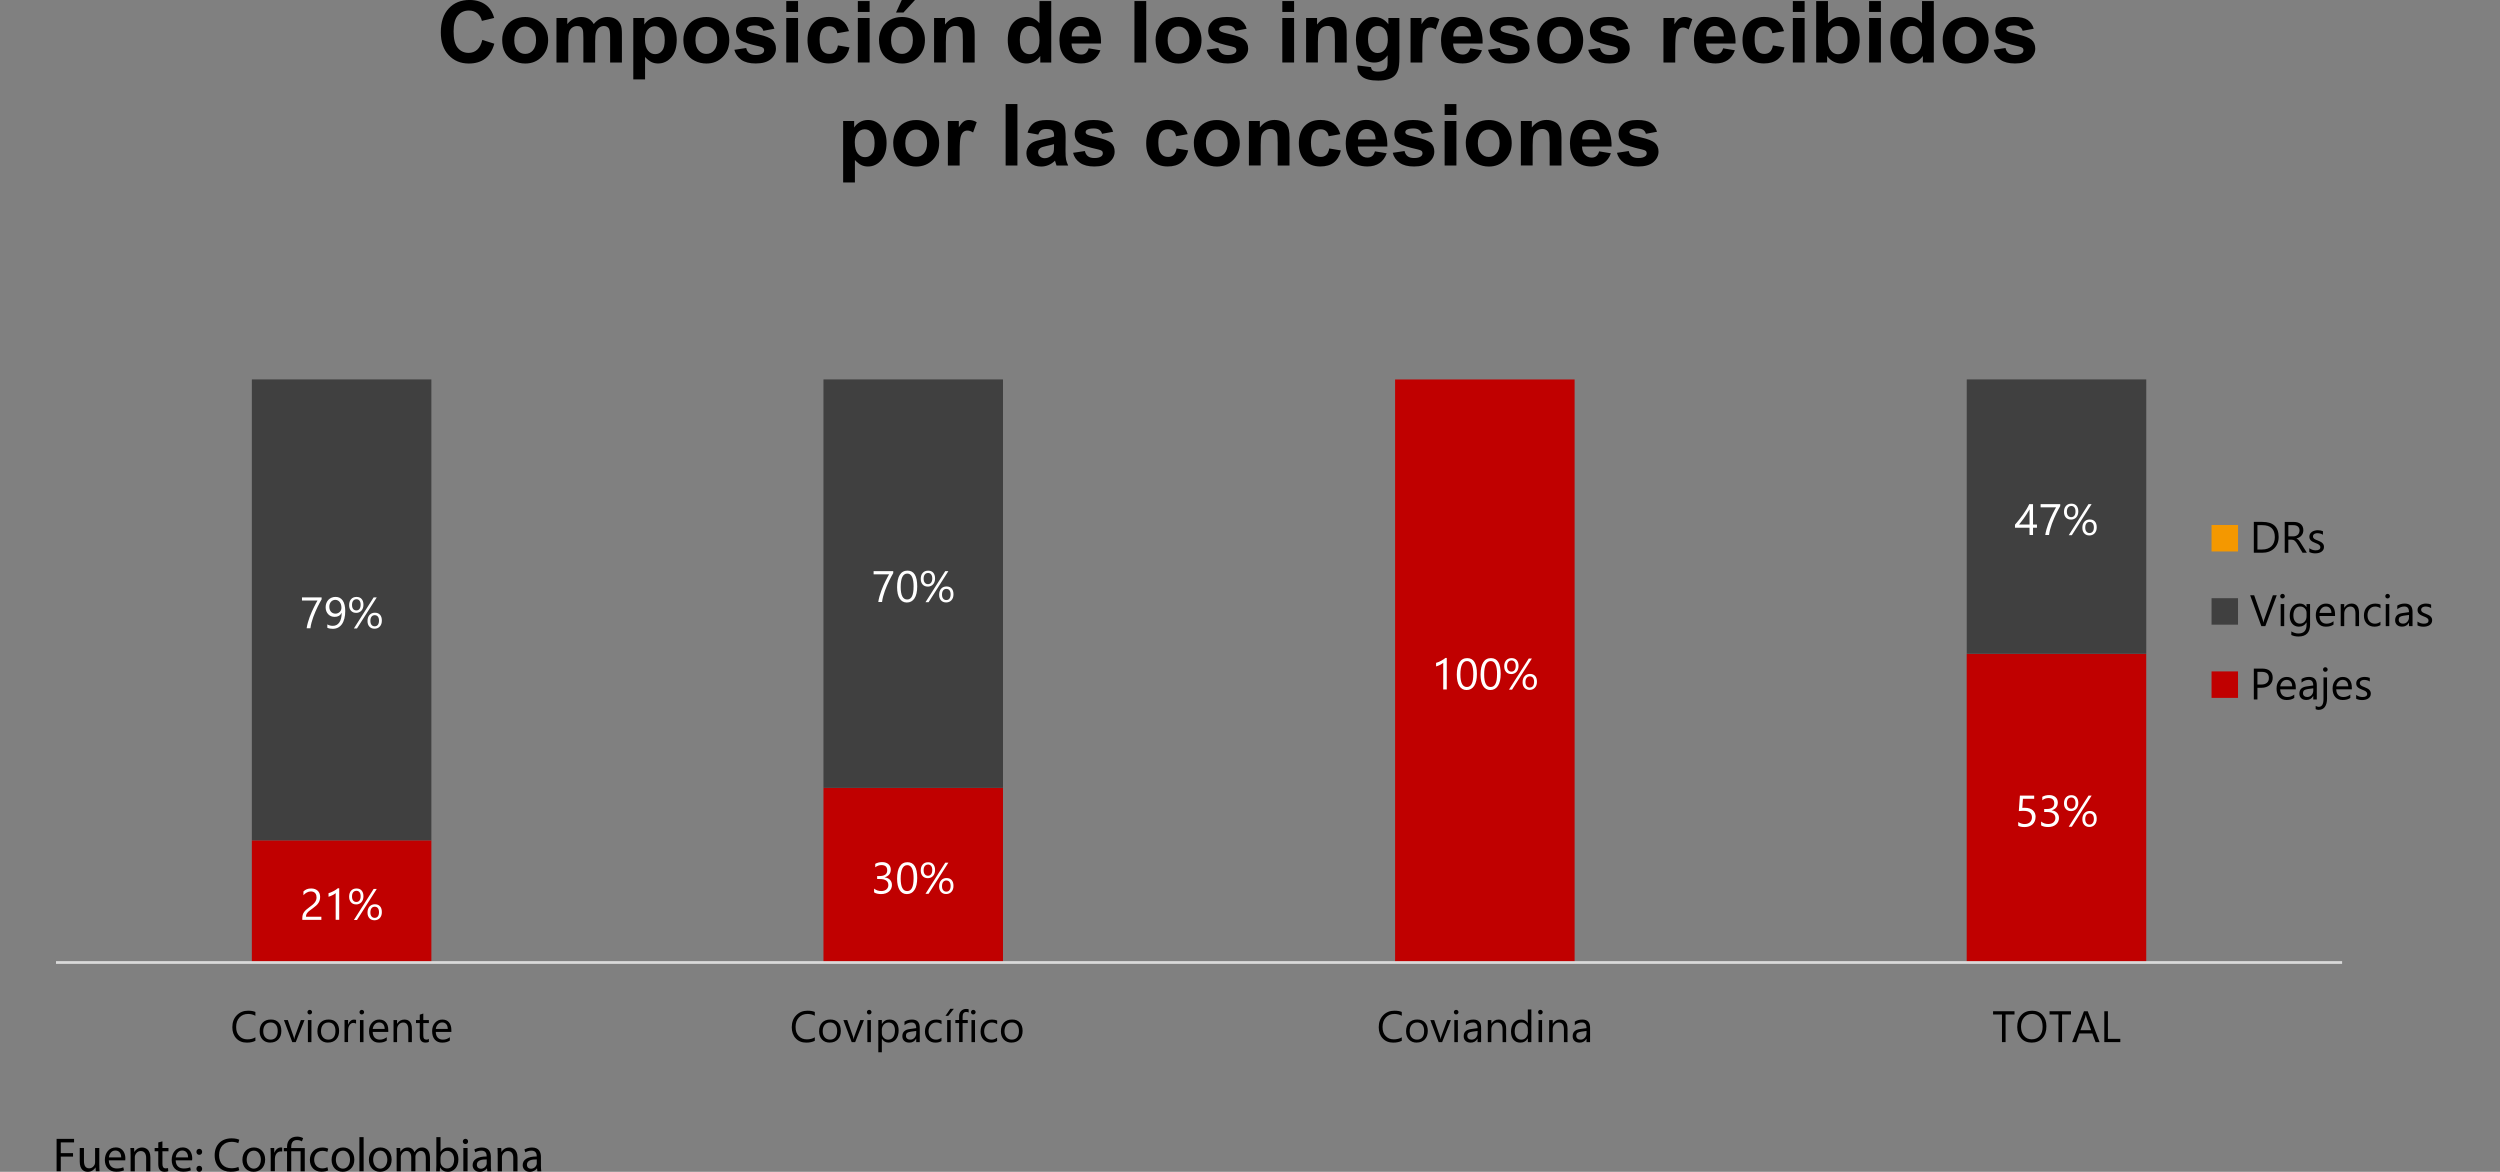 <?xml version="1.0" encoding="UTF-8"?><svg id="Layer_1" xmlns="http://www.w3.org/2000/svg" width="728.02" height="341.24" viewBox="0 0 728.02 341.24"><rect x="0" y="0" width="728.02" height="341.24" fill="#808080" stroke="none"/><defs><style>.cls-1,.cls-2,.cls-3,.cls-4,.cls-5,.cls-6,.cls-7,.cls-8,.cls-9,.cls-10{stroke-width:0px;}.cls-2,.cls-4,.cls-6,.cls-10{fill-rule:evenodd;}.cls-2,.cls-9{fill:#c00000;}.cls-3,.cls-10{fill:none;}.cls-4{fill:#f49800;}.cls-5{fill:#fff;}.cls-6,.cls-8{fill:#404040;}.cls-7{fill:#d9d9d9;}</style></defs><path class="cls-1" d="m16.49,331.65h5.08v1.02h-3.87v3.14h3.57v1.01h-3.57v4.27h-1.22v-9.44Z"/><path class="cls-1" d="m28.93,339.24c0,.7.01,1.32.06,1.85h-1.09l-.07-1.11h-.03c-.32.55-1.04,1.26-2.24,1.26-1.06,0-2.34-.59-2.34-2.97v-3.96h1.23v3.75c0,1.29.39,2.16,1.51,2.16.83,0,1.4-.57,1.62-1.12.07-.18.11-.41.11-.63v-4.16h1.23v4.93Z"/><path class="cls-1" d="m31.69,337.92c.03,1.67,1.09,2.35,2.33,2.35.88,0,1.42-.15,1.88-.35l.21.88c-.43.2-1.18.42-2.25.42-2.09,0-3.33-1.37-3.33-3.42s1.21-3.66,3.18-3.66c2.21,0,2.8,1.95,2.8,3.19,0,.25-.03.45-.04.57h-4.76Zm3.61-.88c.01-.78-.32-2-1.71-2-1.25,0-1.79,1.15-1.89,2h3.6Z"/><path class="cls-1" d="m38.02,336.14c0-.7-.01-1.27-.06-1.83h1.09l.07,1.12h.03c.34-.64,1.12-1.27,2.24-1.27.94,0,2.4.56,2.4,2.89v4.05h-1.23v-3.91c0-1.09-.41-2-1.57-2-.81,0-1.44.57-1.65,1.26-.06.15-.08.36-.08.57v4.08h-1.23v-4.94Z"/><path class="cls-1" d="m47.3,332.36v1.95h1.76v.94h-1.76v3.66c0,.84.24,1.32.92,1.32.32,0,.56-.04.71-.08l.06.92c-.24.1-.62.17-1.09.17-.57,0-1.04-.18-1.33-.52-.35-.36-.48-.97-.48-1.77v-3.7h-1.05v-.94h1.05v-1.62l1.21-.32Z"/><path class="cls-1" d="m51.16,337.92c.03,1.67,1.09,2.35,2.33,2.35.88,0,1.42-.15,1.88-.35l.21.88c-.43.2-1.18.42-2.25.42-2.09,0-3.33-1.37-3.33-3.42s1.21-3.66,3.18-3.66c2.21,0,2.8,1.95,2.8,3.19,0,.25-.03.45-.04.57h-4.76Zm3.61-.88c.01-.78-.32-2-1.71-2-1.25,0-1.79,1.15-1.89,2h3.6Z"/><path class="cls-1" d="m57.2,335.43c0-.52.35-.88.84-.88s.81.36.83.88c0,.49-.32.87-.84.87-.49,0-.83-.38-.83-.87Zm0,4.94c0-.52.35-.88.84-.88s.81.36.83.88c0,.49-.32.87-.84.87-.49,0-.83-.38-.83-.87Z"/><path class="cls-1" d="m69.67,340.78c-.45.22-1.34.45-2.49.45-2.66,0-4.67-1.68-4.67-4.78s2-4.96,4.93-4.96c1.18,0,1.92.25,2.24.42l-.29.99c-.46-.22-1.12-.39-1.91-.39-2.21,0-3.68,1.42-3.68,3.89,0,2.31,1.33,3.8,3.63,3.8.74,0,1.5-.15,1.99-.39l.25.97Z"/><path class="cls-1" d="m77.22,337.64c0,2.51-1.74,3.6-3.38,3.6-1.83,0-3.25-1.34-3.25-3.49,0-2.27,1.48-3.6,3.36-3.6s3.26,1.41,3.26,3.49Zm-5.38.07c0,1.48.85,2.61,2.06,2.61s2.06-1.11,2.06-2.63c0-1.15-.57-2.61-2.03-2.61s-2.09,1.34-2.09,2.63Z"/><path class="cls-1" d="m78.83,336.42c0-.8-.01-1.48-.06-2.12h1.08l.04,1.33h.06c.31-.91,1.05-1.48,1.88-1.48.14,0,.24.01.35.04v1.16c-.13-.03-.25-.04-.42-.04-.87,0-1.48.66-1.65,1.58-.03.17-.06.36-.06.57v3.61h-1.22v-4.66Z"/><path class="cls-1" d="m83.59,341.09v-5.84h-.95v-.94h.95v-.36c0-1.79,1.05-2.96,2.96-2.96.63,0,1.37.2,1.72.45l-.35.94c-.29-.21-.83-.39-1.43-.39-1.3,0-1.68.91-1.68,1.99v.34h3.94v6.78h-1.22v-5.84h-2.72v5.84h-1.22Z"/><path class="cls-1" d="m95.57,340.83c-.32.17-1.04.39-1.95.39-2.04,0-3.38-1.39-3.38-3.46s1.43-3.6,3.64-3.6c.73,0,1.37.18,1.71.35l-.28.95c-.29-.17-.76-.32-1.43-.32-1.55,0-2.39,1.15-2.39,2.56,0,1.57,1.01,2.54,2.35,2.54.7,0,1.16-.18,1.51-.34l.21.92Z"/><path class="cls-1" d="m103.19,337.64c0,2.51-1.74,3.6-3.38,3.6-1.83,0-3.25-1.34-3.25-3.49,0-2.27,1.49-3.6,3.36-3.6s3.26,1.41,3.26,3.49Zm-5.38.07c0,1.48.85,2.61,2.06,2.61s2.06-1.11,2.06-2.63c0-1.15-.57-2.61-2.03-2.61s-2.09,1.34-2.09,2.63Z"/><path class="cls-1" d="m104.66,331.14h1.23v9.95h-1.23v-9.95Z"/><path class="cls-1" d="m114.05,337.64c0,2.51-1.74,3.6-3.38,3.6-1.83,0-3.25-1.34-3.25-3.49,0-2.27,1.48-3.6,3.36-3.6s3.26,1.41,3.26,3.49Zm-5.38.07c0,1.48.85,2.61,2.06,2.61s2.06-1.11,2.06-2.63c0-1.15-.57-2.61-2.03-2.61s-2.09,1.34-2.09,2.63Z"/><path class="cls-1" d="m115.52,336.14c0-.7-.01-1.27-.06-1.83h1.08l.06,1.09h.04c.38-.64,1.01-1.25,2.13-1.25.92,0,1.62.56,1.92,1.36h.03c.21-.38.48-.67.76-.88.41-.31.85-.48,1.5-.48.9,0,2.23.59,2.23,2.94v3.99h-1.21v-3.84c0-1.3-.48-2.09-1.47-2.09-.7,0-1.25.52-1.46,1.12-.06.17-.1.39-.1.62v4.19h-1.21v-4.06c0-1.08-.48-1.86-1.41-1.86-.77,0-1.33.62-1.53,1.23-.07.18-.1.39-.1.6v4.09h-1.21v-4.94Z"/><path class="cls-1" d="m127.01,341.09c.03-.46.06-1.15.06-1.75v-8.19h1.22v4.26h.03c.43-.76,1.22-1.25,2.31-1.25,1.68,0,2.87,1.4,2.86,3.46,0,2.42-1.53,3.63-3.04,3.63-.98,0-1.76-.38-2.27-1.27h-.04l-.06,1.12h-1.06Zm1.27-2.72c0,.15.03.31.06.45.24.85.95,1.44,1.85,1.44,1.29,0,2.06-1.05,2.06-2.61,0-1.36-.7-2.52-2.02-2.52-.84,0-1.62.57-1.88,1.51-.03.14-.07.31-.07.5v1.22Z"/><path class="cls-1" d="m136.3,332.4c.01.42-.29.76-.78.76-.43,0-.74-.34-.74-.76s.32-.77.77-.77.76.34.76.77Zm-1.37,8.68v-6.78h1.23v6.78h-1.23Z"/><path class="cls-1" d="m141.91,341.09l-.1-.85h-.04c-.38.53-1.11,1.01-2.07,1.01-1.37,0-2.07-.97-2.07-1.95,0-1.64,1.46-2.54,4.08-2.52v-.14c0-.56-.15-1.57-1.54-1.57-.63,0-1.29.2-1.76.5l-.28-.81c.56-.36,1.37-.6,2.23-.6,2.07,0,2.58,1.41,2.58,2.77v2.54c0,.59.03,1.16.11,1.62h-1.12Zm-.18-3.46c-1.34-.03-2.87.21-2.87,1.53,0,.8.53,1.18,1.16,1.18.88,0,1.44-.56,1.64-1.13.04-.13.07-.27.07-.39v-1.18Z"/><path class="cls-1" d="m144.93,336.14c0-.7-.01-1.27-.06-1.83h1.09l.07,1.12h.03c.34-.64,1.12-1.27,2.24-1.27.94,0,2.4.56,2.4,2.89v4.05h-1.23v-3.91c0-1.09-.41-2-1.57-2-.81,0-1.44.57-1.65,1.26-.06.15-.08.36-.08.57v4.08h-1.23v-4.94Z"/><path class="cls-1" d="m156.49,341.09l-.1-.85h-.04c-.38.53-1.11,1.01-2.07,1.01-1.37,0-2.07-.97-2.07-1.95,0-1.64,1.46-2.54,4.08-2.52v-.14c0-.56-.15-1.57-1.54-1.57-.63,0-1.29.2-1.76.5l-.28-.81c.56-.36,1.37-.6,2.23-.6,2.07,0,2.58,1.41,2.58,2.77v2.54c0,.59.03,1.16.11,1.62h-1.12Zm-.18-3.46c-1.34-.03-2.87.21-2.87,1.53,0,.8.53,1.18,1.16,1.18.88,0,1.44-.56,1.64-1.13.04-.13.07-.27.07-.39v-1.18Z"/><path class="cls-1" d="m140.45,11.62l3.5,1.11c-.54,1.95-1.43,3.4-2.68,4.35s-2.83,1.42-4.75,1.42c-2.38,0-4.33-.81-5.86-2.44-1.53-1.62-2.29-3.84-2.29-6.66,0-2.98.77-5.29,2.31-6.94,1.54-1.65,3.56-2.47,6.07-2.47,2.19,0,3.97.65,5.33,1.94.81.77,1.42,1.86,1.83,3.3l-3.58.85c-.21-.93-.65-1.66-1.32-2.2s-1.49-.81-2.45-.81c-1.33,0-2.4.48-3.23,1.43s-1.24,2.49-1.24,4.63c0,2.26.41,3.87,1.22,4.83.81.96,1.87,1.44,3.17,1.44.96,0,1.79-.31,2.48-.92s1.19-1.57,1.49-2.88Z"/><path class="cls-1" d="m146.24,11.54c0-1.14.28-2.24.84-3.31.56-1.07,1.36-1.88,2.39-2.44s2.18-.84,3.45-.84c1.96,0,3.57.64,4.82,1.91,1.25,1.27,1.88,2.88,1.88,4.83s-.63,3.59-1.9,4.88c-1.27,1.29-2.86,1.93-4.78,1.93-1.19,0-2.32-.27-3.4-.81s-1.9-1.32-2.46-2.36-.84-2.3-.84-3.79Zm3.52.18c0,1.29.3,2.27.92,2.95s1.36,1.03,2.26,1.03,1.65-.34,2.25-1.03.91-1.68.91-2.98-.3-2.25-.91-2.93-1.36-1.03-2.25-1.03-1.65.34-2.26,1.03-.92,1.67-.92,2.95Z"/><path class="cls-1" d="m162.04,5.24h3.16v1.77c1.13-1.38,2.48-2.06,4.04-2.06.83,0,1.55.17,2.16.51s1.11.86,1.5,1.55c.57-.69,1.18-1.21,1.84-1.55s1.36-.51,2.11-.51c.95,0,1.76.19,2.42.58.66.39,1.15.95,1.48,1.7.24.55.35,1.45.35,2.69v8.29h-3.43v-7.41c0-1.29-.12-2.12-.35-2.49-.32-.49-.81-.73-1.46-.73-.48,0-.93.15-1.35.44s-.73.72-.92,1.29c-.19.57-.28,1.46-.28,2.68v6.23h-3.43v-7.1c0-1.26-.06-2.08-.18-2.44s-.31-.64-.57-.82c-.26-.18-.6-.27-1.04-.27-.53,0-1,.14-1.43.43-.42.29-.73.7-.91,1.23-.18.54-.27,1.43-.27,2.67v6.3h-3.43V5.24Z"/><path class="cls-1" d="m184.43,5.24h3.2v1.9c.42-.65.98-1.18,1.68-1.59.71-.41,1.49-.61,2.36-.61,1.51,0,2.78.59,3.83,1.77,1.05,1.18,1.57,2.82,1.57,4.93s-.53,3.85-1.59,5.05-2.34,1.8-3.84,1.8c-.72,0-1.37-.14-1.95-.43-.58-.28-1.19-.77-1.84-1.46v6.53h-3.43V5.24Zm3.39,6.26c0,1.46.29,2.53.87,3.23.58.7,1.28,1.04,2.11,1.04s1.46-.32,1.99-.96.79-1.69.79-3.14c0-1.36-.27-2.37-.82-3.03s-1.22-.99-2.03-.99-1.53.32-2.09.97c-.55.65-.83,1.6-.83,2.87Z"/><path class="cls-1" d="m199,11.54c0-1.14.28-2.24.84-3.31.56-1.07,1.36-1.88,2.39-2.44s2.18-.84,3.45-.84c1.96,0,3.57.64,4.82,1.91,1.25,1.27,1.88,2.88,1.88,4.83s-.63,3.59-1.9,4.88c-1.27,1.29-2.86,1.93-4.78,1.93-1.19,0-2.32-.27-3.4-.81s-1.9-1.32-2.46-2.36-.84-2.3-.84-3.79Zm3.52.18c0,1.29.3,2.27.92,2.95s1.36,1.03,2.26,1.03,1.65-.34,2.25-1.03.91-1.68.91-2.98-.3-2.25-.91-2.93-1.36-1.03-2.25-1.03-1.65.34-2.26,1.03-.92,1.67-.92,2.95Z"/><path class="cls-1" d="m213.86,14.5l3.44-.52c.15.67.44,1.17.89,1.52s1.07.52,1.88.52c.89,0,1.55-.16,2-.49.3-.23.45-.53.45-.92,0-.26-.08-.48-.24-.65-.17-.16-.55-.31-1.15-.45-2.77-.61-4.52-1.17-5.26-1.67-1.03-.7-1.54-1.67-1.54-2.92,0-1.12.44-2.07,1.33-2.83.89-.76,2.26-1.15,4.12-1.15s3.09.29,3.96.87c.86.58,1.46,1.43,1.78,2.56l-3.23.6c-.14-.5-.4-.89-.79-1.16-.39-.27-.94-.4-1.65-.4-.9,0-1.55.13-1.94.38-.26.18-.39.41-.39.7,0,.24.11.45.34.62.31.23,1.38.55,3.2.96,1.83.42,3.1.92,3.83,1.53.72.61,1.07,1.46,1.07,2.55,0,1.19-.5,2.21-1.49,3.06-.99.85-2.46,1.28-4.41,1.28-1.77,0-3.16-.36-4.19-1.07-1.03-.72-1.7-1.69-2.02-2.92Z"/><path class="cls-1" d="m228.97,3.48V.31h3.43v3.17h-3.43Zm0,14.72V5.24h3.43v12.96h-3.43Z"/><path class="cls-1" d="m247.21,9.07l-3.38.61c-.11-.68-.37-1.18-.78-1.53-.4-.34-.93-.51-1.57-.51-.85,0-1.54.29-2.04.89-.51.59-.76,1.58-.76,2.96,0,1.54.26,2.62.77,3.26s1.21.95,2.08.95c.65,0,1.18-.19,1.6-.56.42-.37.71-1.01.88-1.91l3.37.57c-.35,1.55-1.02,2.71-2.01,3.5-.99.79-2.32,1.18-3.99,1.18-1.9,0-3.41-.6-4.54-1.79s-1.69-2.85-1.69-4.97.57-3.81,1.7-5c1.13-1.19,2.66-1.79,4.59-1.79,1.58,0,2.83.34,3.77,1.02.93.68,1.6,1.71,2.01,3.11Z"/><path class="cls-1" d="m249.81,3.48V.31h3.43v3.17h-3.43Zm0,14.72V5.24h3.43v12.96h-3.43Z"/><path class="cls-1" d="m255.97,11.54c0-1.14.28-2.24.84-3.31.56-1.07,1.36-1.88,2.39-2.44s2.18-.84,3.45-.84c1.96,0,3.57.64,4.82,1.91,1.25,1.27,1.88,2.88,1.88,4.83s-.63,3.59-1.9,4.88c-1.27,1.29-2.86,1.93-4.78,1.93-1.19,0-2.32-.27-3.4-.81s-1.9-1.32-2.46-2.36-.84-2.3-.84-3.79Zm3.52.18c0,1.29.3,2.27.92,2.95s1.36,1.03,2.26,1.03,1.65-.34,2.25-1.03.91-1.68.91-2.98-.3-2.25-.91-2.93-1.36-1.03-2.25-1.03-1.65.34-2.26,1.03-.92,1.67-.92,2.95Zm1.44-8.07l1.68-3.65h3.84l-3.36,3.65h-2.17Z"/><path class="cls-1" d="m283.82,18.2h-3.43v-6.62c0-1.4-.07-2.31-.22-2.72-.15-.41-.38-.73-.71-.96-.33-.23-.73-.34-1.19-.34-.59,0-1.13.16-1.6.49-.47.33-.8.76-.97,1.29s-.26,1.53-.26,2.98v5.87h-3.43V5.24h3.19v1.9c1.13-1.46,2.56-2.2,4.27-2.2.76,0,1.45.14,2.08.41.63.27,1.1.62,1.42,1.04.32.42.54.9.67,1.44s.19,1.31.19,2.31v8.06Z"/><path class="cls-1" d="m306.13,18.2h-3.19v-1.9c-.53.74-1.15,1.29-1.87,1.65-.72.36-1.45.54-2.18.54-1.49,0-2.76-.6-3.83-1.8s-1.59-2.88-1.59-5.02.52-3.87,1.55-5.01,2.34-1.72,3.92-1.72c1.45,0,2.7.6,3.76,1.81V.31h3.43v17.9Zm-9.15-6.76c0,1.38.19,2.38.57,3,.55.9,1.33,1.34,2.32,1.34.79,0,1.46-.34,2.01-1.01.55-.67.83-1.67.83-3.01,0-1.49-.27-2.56-.8-3.22-.54-.66-1.23-.98-2.06-.98s-1.5.32-2.04.97c-.55.65-.82,1.61-.82,2.9Z"/><path class="cls-1" d="m317.02,14.07l3.42.57c-.44,1.25-1.13,2.21-2.08,2.86-.95.65-2.13.98-3.56.98-2.25,0-3.92-.74-5-2.21-.85-1.18-1.28-2.67-1.28-4.47,0-2.15.56-3.83,1.68-5.05,1.12-1.22,2.54-1.83,4.26-1.83,1.93,0,3.45.64,4.57,1.91,1.11,1.27,1.65,3.22,1.6,5.85h-8.59c.02,1.02.3,1.81.83,2.37s1.19.85,1.98.85c.54,0,.99-.15,1.35-.44s.64-.76.83-1.42Zm.2-3.47c-.02-.99-.28-1.75-.77-2.26s-1.08-.78-1.78-.78c-.75,0-1.37.27-1.86.82-.49.55-.73,1.29-.72,2.22h5.13Z"/><path class="cls-1" d="m330.36,18.2V.31h3.43v17.9h-3.43Z"/><path class="cls-1" d="m336.51,11.54c0-1.14.28-2.24.84-3.31.56-1.07,1.36-1.88,2.39-2.44s2.18-.84,3.45-.84c1.96,0,3.57.64,4.82,1.91,1.25,1.27,1.88,2.88,1.88,4.83s-.63,3.59-1.9,4.88c-1.27,1.29-2.86,1.93-4.78,1.93-1.19,0-2.32-.27-3.4-.81s-1.9-1.32-2.46-2.36-.84-2.3-.84-3.79Zm3.52.18c0,1.29.3,2.27.92,2.95s1.36,1.03,2.26,1.03,1.65-.34,2.25-1.03.91-1.68.91-2.98-.3-2.25-.91-2.93-1.36-1.03-2.25-1.03-1.65.34-2.26,1.03-.92,1.67-.92,2.95Z"/><path class="cls-1" d="m351.37,14.5l3.44-.52c.15.67.44,1.17.89,1.52s1.07.52,1.88.52c.89,0,1.55-.16,2-.49.3-.23.45-.53.45-.92,0-.26-.08-.48-.24-.65-.17-.16-.55-.31-1.15-.45-2.77-.61-4.52-1.17-5.26-1.67-1.03-.7-1.54-1.67-1.54-2.92,0-1.12.44-2.07,1.33-2.83.89-.76,2.26-1.15,4.12-1.15s3.09.29,3.96.87c.86.58,1.46,1.43,1.78,2.56l-3.23.6c-.14-.5-.4-.89-.79-1.16-.39-.27-.94-.4-1.65-.4-.9,0-1.55.13-1.94.38-.26.18-.39.41-.39.7,0,.24.11.45.34.62.31.23,1.38.55,3.2.96,1.83.42,3.1.92,3.83,1.53.72.61,1.07,1.46,1.07,2.55,0,1.19-.5,2.21-1.49,3.06-.99.85-2.46,1.28-4.41,1.28-1.77,0-3.16-.36-4.19-1.07-1.03-.72-1.7-1.69-2.02-2.92Z"/><path class="cls-1" d="m373.42,3.48V.31h3.43v3.17h-3.43Zm0,14.72V5.24h3.43v12.96h-3.43Z"/><path class="cls-1" d="m392.16,18.2h-3.43v-6.62c0-1.4-.07-2.31-.22-2.72-.15-.41-.38-.73-.71-.96-.33-.23-.73-.34-1.19-.34-.59,0-1.13.16-1.6.49-.47.33-.8.76-.97,1.29s-.26,1.53-.26,2.98v5.87h-3.43V5.24h3.19v1.9c1.13-1.46,2.56-2.2,4.27-2.2.76,0,1.45.14,2.08.41.63.27,1.1.62,1.42,1.04.32.42.54.9.67,1.44s.19,1.31.19,2.31v8.06Z"/><path class="cls-1" d="m395.32,19.06l3.92.48c.07.46.22.77.45.94.33.24.84.37,1.54.37.89,0,1.57-.13,2.01-.4.3-.18.53-.47.68-.87.11-.28.16-.81.16-1.57v-1.89c-1.02,1.4-2.32,2.1-3.88,2.1-1.74,0-3.12-.74-4.14-2.21-.8-1.16-1.2-2.61-1.2-4.35,0-2.17.52-3.83,1.57-4.98s2.35-1.72,3.9-1.72,2.93.7,3.97,2.11v-1.82h3.21v11.63c0,1.53-.13,2.67-.38,3.43s-.61,1.35-1.06,1.78c-.46.43-1.06.77-1.83,1.01s-1.72.37-2.89.37c-2.2,0-3.75-.38-4.67-1.13-.92-.75-1.38-1.71-1.38-2.86,0-.11,0-.25.01-.42Zm3.06-7.6c0,1.38.27,2.38.8,3.02s1.19.96,1.97.96c.84,0,1.55-.33,2.12-.98.58-.66.87-1.63.87-2.91s-.28-2.34-.83-2.99c-.55-.65-1.25-.98-2.1-.98s-1.5.32-2.03.96c-.53.64-.8,1.61-.8,2.92Z"/><path class="cls-1" d="m414.19,18.2h-3.43V5.24h3.19v1.84c.54-.87,1.04-1.44,1.47-1.72.43-.28.93-.42,1.48-.42.78,0,1.53.22,2.26.65l-1.06,2.99c-.58-.37-1.12-.56-1.61-.56s-.89.13-1.22.4c-.33.26-.6.74-.79,1.43-.19.69-.29,2.14-.29,4.35v4Z"/><path class="cls-1" d="m428.14,14.07l3.42.57c-.44,1.25-1.13,2.21-2.08,2.86-.95.65-2.13.98-3.56.98-2.25,0-3.92-.74-5-2.21-.85-1.18-1.28-2.67-1.28-4.47,0-2.15.56-3.83,1.68-5.05,1.12-1.22,2.54-1.83,4.26-1.83,1.93,0,3.45.64,4.57,1.91,1.11,1.27,1.65,3.22,1.6,5.85h-8.59c.02,1.02.3,1.81.83,2.37s1.19.85,1.98.85c.54,0,.99-.15,1.35-.44s.64-.76.83-1.42Zm.2-3.47c-.02-.99-.28-1.75-.77-2.26s-1.08-.78-1.78-.78c-.75,0-1.37.27-1.86.82-.49.55-.73,1.29-.72,2.22h5.13Z"/><path class="cls-1" d="m433.33,14.5l3.44-.52c.15.67.44,1.17.89,1.52s1.07.52,1.88.52c.89,0,1.55-.16,2-.49.3-.23.45-.53.45-.92,0-.26-.08-.48-.24-.65-.17-.16-.55-.31-1.15-.45-2.77-.61-4.52-1.17-5.26-1.67-1.03-.7-1.54-1.67-1.54-2.92,0-1.12.44-2.07,1.33-2.83.89-.76,2.26-1.15,4.12-1.15s3.09.29,3.96.87c.86.58,1.46,1.43,1.78,2.56l-3.23.6c-.14-.5-.4-.89-.79-1.16-.39-.27-.94-.4-1.65-.4-.9,0-1.55.13-1.94.38-.26.18-.39.41-.39.7,0,.24.11.45.34.62.31.23,1.38.55,3.2.96,1.83.42,3.1.92,3.83,1.53.72.61,1.07,1.46,1.07,2.55,0,1.19-.5,2.21-1.49,3.06-.99.85-2.46,1.28-4.41,1.28-1.77,0-3.16-.36-4.19-1.07-1.03-.72-1.7-1.69-2.02-2.92Z"/><path class="cls-1" d="m447.65,11.54c0-1.14.28-2.24.84-3.31.56-1.07,1.36-1.88,2.39-2.44s2.18-.84,3.45-.84c1.96,0,3.57.64,4.82,1.91,1.25,1.27,1.88,2.88,1.88,4.83s-.63,3.59-1.9,4.88c-1.27,1.29-2.86,1.93-4.78,1.93-1.19,0-2.32-.27-3.4-.81s-1.9-1.32-2.46-2.36-.84-2.3-.84-3.79Zm3.52.18c0,1.29.3,2.27.92,2.95s1.36,1.03,2.26,1.03,1.65-.34,2.25-1.03.91-1.68.91-2.98-.3-2.25-.91-2.93-1.36-1.03-2.25-1.03-1.65.34-2.26,1.03-.92,1.67-.92,2.95Z"/><path class="cls-1" d="m462.5,14.5l3.44-.52c.15.67.44,1.17.89,1.52s1.07.52,1.88.52c.89,0,1.55-.16,2-.49.3-.23.45-.53.45-.92,0-.26-.08-.48-.24-.65-.17-.16-.55-.31-1.15-.45-2.77-.61-4.52-1.17-5.26-1.67-1.03-.7-1.54-1.67-1.54-2.92,0-1.12.44-2.07,1.33-2.83.89-.76,2.26-1.15,4.12-1.15s3.09.29,3.96.87c.86.58,1.46,1.43,1.78,2.56l-3.23.6c-.14-.5-.4-.89-.79-1.16-.39-.27-.94-.4-1.65-.4-.9,0-1.55.13-1.94.38-.26.18-.39.41-.39.7,0,.24.11.45.34.62.31.23,1.38.55,3.2.96,1.83.42,3.1.92,3.83,1.53.72.61,1.07,1.46,1.07,2.55,0,1.19-.5,2.21-1.49,3.06-.99.85-2.46,1.28-4.41,1.28-1.77,0-3.16-.36-4.19-1.07-1.03-.72-1.7-1.69-2.02-2.92Z"/><path class="cls-1" d="m487.84,18.2h-3.43V5.24h3.19v1.84c.54-.87,1.04-1.44,1.47-1.72.43-.28.93-.42,1.48-.42.78,0,1.53.22,2.26.65l-1.06,2.99c-.58-.37-1.12-.56-1.61-.56s-.89.13-1.22.4c-.33.26-.6.74-.79,1.43-.19.69-.29,2.14-.29,4.35v4Z"/><path class="cls-1" d="m501.79,14.07l3.42.57c-.44,1.25-1.13,2.21-2.08,2.86-.95.65-2.13.98-3.56.98-2.25,0-3.92-.74-5-2.21-.85-1.18-1.28-2.67-1.28-4.47,0-2.15.56-3.83,1.68-5.05,1.12-1.22,2.54-1.83,4.26-1.83,1.93,0,3.45.64,4.57,1.91,1.11,1.27,1.65,3.22,1.6,5.85h-8.59c.02,1.02.3,1.81.83,2.37s1.19.85,1.98.85c.54,0,.99-.15,1.35-.44s.64-.76.83-1.42Zm.2-3.47c-.02-.99-.28-1.75-.77-2.26s-1.08-.78-1.78-.78c-.75,0-1.37.27-1.86.82-.49.55-.73,1.29-.72,2.22h5.13Z"/><path class="cls-1" d="m519.49,9.07l-3.38.61c-.11-.68-.37-1.18-.78-1.53-.4-.34-.93-.51-1.57-.51-.85,0-1.54.29-2.04.89-.51.59-.76,1.58-.76,2.96,0,1.54.26,2.62.77,3.26s1.21.95,2.08.95c.65,0,1.18-.19,1.6-.56.42-.37.71-1.01.88-1.91l3.37.57c-.35,1.55-1.02,2.71-2.01,3.5-.99.79-2.32,1.18-3.99,1.18-1.9,0-3.41-.6-4.54-1.79s-1.69-2.85-1.69-4.97.57-3.81,1.7-5c1.13-1.19,2.66-1.79,4.59-1.79,1.58,0,2.83.34,3.77,1.02.93.68,1.6,1.71,2.01,3.11Z"/><path class="cls-1" d="m522.09,3.48V.31h3.43v3.17h-3.43Zm0,14.72V5.24h3.43v12.96h-3.43Z"/><path class="cls-1" d="m528.89,18.2V.31h3.43v6.45c1.06-1.2,2.31-1.81,3.76-1.81,1.58,0,2.88.57,3.92,1.72s1.55,2.79,1.55,4.93-.53,3.92-1.58,5.11-2.33,1.79-3.84,1.79c-.74,0-1.47-.19-2.19-.56-.72-.37-1.34-.92-1.86-1.64v1.9h-3.19Zm3.41-6.76c0,1.34.21,2.34.63,2.98.59.91,1.38,1.37,2.37,1.37.76,0,1.4-.32,1.93-.97s.8-1.67.8-3.06c0-1.48-.27-2.55-.81-3.2-.54-.66-1.22-.98-2.06-.98s-1.51.32-2.05.96c-.54.64-.82,1.61-.82,2.91Z"/><path class="cls-1" d="m544.3,3.48V.31h3.43v3.17h-3.43Zm0,14.72V5.24h3.43v12.96h-3.43Z"/><path class="cls-1" d="m563.14,18.2h-3.19v-1.9c-.53.74-1.15,1.29-1.87,1.65-.72.36-1.45.54-2.18.54-1.49,0-2.76-.6-3.83-1.8s-1.59-2.88-1.59-5.02.52-3.87,1.55-5.01,2.34-1.72,3.92-1.72c1.45,0,2.7.6,3.76,1.81V.31h3.43v17.9Zm-9.15-6.76c0,1.38.19,2.38.57,3,.55.9,1.33,1.34,2.32,1.34.79,0,1.46-.34,2.01-1.01.55-.67.83-1.67.83-3.01,0-1.49-.27-2.56-.8-3.22-.54-.66-1.23-.98-2.06-.98s-1.5.32-2.04.97c-.55.65-.82,1.61-.82,2.9Z"/><path class="cls-1" d="m565.72,11.54c0-1.14.28-2.24.84-3.31.56-1.07,1.36-1.88,2.39-2.44s2.18-.84,3.45-.84c1.96,0,3.57.64,4.82,1.91,1.25,1.27,1.88,2.88,1.88,4.83s-.63,3.59-1.9,4.88c-1.27,1.29-2.86,1.93-4.78,1.93-1.19,0-2.32-.27-3.4-.81s-1.9-1.32-2.46-2.36-.84-2.3-.84-3.79Zm3.52.18c0,1.29.3,2.27.92,2.95s1.36,1.03,2.26,1.03,1.65-.34,2.25-1.03.91-1.68.91-2.98-.3-2.25-.91-2.93-1.36-1.03-2.25-1.03-1.65.34-2.26,1.03-.92,1.67-.92,2.95Z"/><path class="cls-1" d="m580.58,14.5l3.44-.52c.15.67.44,1.17.89,1.52s1.07.52,1.88.52c.89,0,1.55-.16,2-.49.3-.23.45-.53.45-.92,0-.26-.08-.48-.24-.65-.17-.16-.55-.31-1.15-.45-2.77-.61-4.52-1.17-5.26-1.67-1.03-.7-1.54-1.67-1.54-2.92,0-1.12.44-2.07,1.33-2.83.89-.76,2.26-1.15,4.12-1.15s3.09.29,3.96.87c.86.58,1.46,1.43,1.78,2.56l-3.23.6c-.14-.5-.4-.89-.79-1.16-.39-.27-.94-.4-1.65-.4-.9,0-1.55.13-1.94.38-.26.18-.39.41-.39.7,0,.24.11.45.34.62.31.23,1.38.55,3.2.96,1.83.42,3.1.92,3.83,1.53.72.61,1.07,1.46,1.07,2.55,0,1.19-.5,2.21-1.49,3.06-.99.85-2.46,1.28-4.41,1.28-1.77,0-3.16-.36-4.19-1.07-1.03-.72-1.7-1.69-2.02-2.92Z"/><path class="cls-1" d="m245.54,35.24h3.2v1.9c.42-.65.98-1.18,1.68-1.59.71-.41,1.49-.61,2.36-.61,1.51,0,2.78.59,3.83,1.77,1.05,1.18,1.57,2.82,1.57,4.93s-.53,3.85-1.59,5.05-2.34,1.8-3.84,1.8c-.72,0-1.37-.14-1.95-.43-.58-.28-1.19-.77-1.84-1.46v6.53h-3.43v-17.9Zm3.39,6.26c0,1.46.29,2.53.87,3.23.58.7,1.28,1.04,2.11,1.04s1.46-.32,1.99-.96.79-1.69.79-3.14c0-1.36-.27-2.37-.82-3.03s-1.22-.99-2.03-.99-1.53.32-2.09.97c-.55.65-.83,1.6-.83,2.87Z"/><path class="cls-1" d="m260.11,41.54c0-1.14.28-2.24.84-3.31.56-1.07,1.36-1.88,2.39-2.44s2.18-.84,3.45-.84c1.96,0,3.57.64,4.82,1.91,1.25,1.27,1.88,2.88,1.88,4.83s-.63,3.59-1.9,4.88c-1.27,1.29-2.86,1.93-4.78,1.93-1.19,0-2.32-.27-3.4-.81s-1.9-1.32-2.46-2.36-.84-2.3-.84-3.79Zm3.52.18c0,1.29.3,2.27.92,2.95s1.36,1.03,2.26,1.03,1.65-.34,2.25-1.03.91-1.68.91-2.98-.3-2.25-.91-2.93-1.36-1.03-2.25-1.03-1.65.34-2.26,1.03-.92,1.67-.92,2.95Z"/><path class="cls-1" d="m279.46,48.2h-3.43v-12.96h3.19v1.84c.54-.87,1.04-1.44,1.47-1.72.43-.28.93-.42,1.48-.42.78,0,1.53.22,2.26.65l-1.06,2.99c-.58-.37-1.12-.56-1.61-.56s-.89.13-1.22.4c-.33.26-.6.74-.79,1.43-.19.69-.29,2.14-.29,4.35v4Z"/><path class="cls-1" d="m292.85,48.2v-17.9h3.43v17.9h-3.43Z"/><path class="cls-1" d="m302.35,39.19l-3.11-.56c.35-1.25.95-2.18,1.81-2.78.85-.6,2.12-.9,3.81-.9,1.53,0,2.67.18,3.42.54.75.36,1.28.82,1.58,1.38.3.56.46,1.58.46,3.07l-.04,4c0,1.14.05,1.98.16,2.52.11.54.32,1.12.62,1.74h-3.39c-.09-.23-.2-.57-.33-1.01-.06-.2-.1-.34-.12-.4-.59.57-1.21,1-1.88,1.28-.67.28-1.38.43-2.14.43-1.33,0-2.39-.36-3.15-1.09-.77-.72-1.15-1.64-1.15-2.75,0-.73.17-1.39.53-1.96.35-.57.84-1.01,1.47-1.32s1.54-.57,2.73-.8c1.6-.3,2.71-.58,3.33-.84v-.34c0-.66-.16-1.13-.49-1.41-.33-.28-.94-.42-1.84-.42-.61,0-1.09.12-1.43.36s-.62.66-.83,1.26Zm4.59,2.78c-.44.15-1.14.32-2.09.52-.95.2-1.57.4-1.87.6-.45.32-.67.72-.67,1.21s.18.9.54,1.25c.36.35.81.52,1.37.52.62,0,1.21-.2,1.77-.61.42-.31.69-.69.82-1.14.09-.29.13-.85.13-1.67v-.68Z"/><path class="cls-1" d="m312.49,44.5l3.44-.52c.15.67.44,1.17.89,1.52s1.07.52,1.88.52c.89,0,1.55-.16,2-.49.3-.23.45-.53.45-.92,0-.26-.08-.48-.24-.65-.17-.16-.55-.31-1.15-.45-2.77-.61-4.52-1.17-5.26-1.67-1.03-.7-1.54-1.67-1.54-2.92,0-1.12.44-2.07,1.33-2.83.89-.76,2.26-1.15,4.12-1.15s3.09.29,3.96.87c.86.58,1.46,1.43,1.78,2.56l-3.23.6c-.14-.5-.4-.89-.79-1.16-.39-.27-.94-.4-1.65-.4-.9,0-1.55.13-1.94.38-.26.18-.39.41-.39.7,0,.24.11.45.34.62.31.23,1.38.55,3.2.96,1.83.42,3.1.92,3.83,1.53.72.61,1.07,1.46,1.07,2.55,0,1.19-.5,2.21-1.49,3.06-.99.85-2.46,1.28-4.41,1.28-1.77,0-3.16-.36-4.19-1.07-1.03-.72-1.7-1.69-2.02-2.92Z"/><path class="cls-1" d="m345.84,39.07l-3.38.61c-.11-.68-.37-1.18-.78-1.53-.4-.34-.93-.51-1.57-.51-.85,0-1.54.29-2.04.89-.51.59-.76,1.58-.76,2.96,0,1.54.26,2.62.77,3.26s1.21.95,2.08.95c.65,0,1.18-.19,1.6-.56.42-.37.71-1.01.88-1.91l3.37.57c-.35,1.55-1.02,2.71-2.01,3.5-.99.79-2.32,1.18-3.99,1.18-1.9,0-3.41-.6-4.54-1.79s-1.69-2.85-1.69-4.97.57-3.81,1.7-5c1.13-1.19,2.66-1.79,4.59-1.79,1.58,0,2.83.34,3.77,1.02.93.68,1.6,1.71,2.01,3.11Z"/><path class="cls-1" d="m347.65,41.54c0-1.14.28-2.24.84-3.31.56-1.07,1.36-1.88,2.39-2.44s2.18-.84,3.45-.84c1.96,0,3.57.64,4.82,1.91,1.25,1.27,1.88,2.88,1.88,4.83s-.63,3.59-1.9,4.88c-1.27,1.29-2.86,1.93-4.78,1.93-1.19,0-2.32-.27-3.4-.81s-1.9-1.32-2.46-2.36-.84-2.3-.84-3.79Zm3.52.18c0,1.29.3,2.27.92,2.95s1.36,1.03,2.26,1.03,1.65-.34,2.25-1.03.91-1.68.91-2.98-.3-2.25-.91-2.93-1.36-1.03-2.25-1.03-1.65.34-2.26,1.03-.92,1.67-.92,2.95Z"/><path class="cls-1" d="m375.5,48.2h-3.43v-6.62c0-1.4-.07-2.31-.22-2.72-.15-.41-.38-.73-.71-.96-.33-.23-.73-.34-1.19-.34-.59,0-1.13.16-1.6.49-.47.33-.8.76-.97,1.29s-.26,1.53-.26,2.98v5.87h-3.43v-12.96h3.19v1.9c1.13-1.46,2.56-2.2,4.27-2.2.76,0,1.45.14,2.08.41.63.27,1.1.62,1.42,1.04.32.42.54.9.67,1.44s.19,1.31.19,2.31v8.06Z"/><path class="cls-1" d="m390.29,39.07l-3.38.61c-.11-.68-.37-1.18-.78-1.53-.4-.34-.93-.51-1.57-.51-.85,0-1.54.29-2.04.89-.51.59-.76,1.58-.76,2.96,0,1.54.26,2.62.77,3.26s1.21.95,2.08.95c.65,0,1.18-.19,1.6-.56.42-.37.71-1.01.88-1.91l3.37.57c-.35,1.55-1.02,2.71-2.01,3.5-.99.79-2.32,1.18-3.99,1.18-1.9,0-3.41-.6-4.54-1.79s-1.69-2.85-1.69-4.97.57-3.81,1.7-5c1.13-1.19,2.66-1.79,4.59-1.79,1.58,0,2.83.34,3.77,1.02.93.68,1.6,1.71,2.01,3.11Z"/><path class="cls-1" d="m400.39,44.07l3.42.57c-.44,1.25-1.13,2.21-2.08,2.86-.95.65-2.13.98-3.56.98-2.25,0-3.92-.74-5-2.21-.85-1.18-1.28-2.67-1.28-4.47,0-2.15.56-3.83,1.68-5.05,1.12-1.22,2.54-1.83,4.26-1.83,1.93,0,3.45.64,4.57,1.91,1.11,1.27,1.65,3.22,1.6,5.85h-8.59c.02,1.02.3,1.81.83,2.37s1.19.85,1.98.85c.54,0,.99-.15,1.35-.44s.64-.76.83-1.42Zm.2-3.47c-.02-.99-.28-1.75-.77-2.26s-1.08-.78-1.78-.78c-.75,0-1.37.27-1.86.82-.49.55-.73,1.29-.72,2.22h5.13Z"/><path class="cls-1" d="m405.58,44.5l3.44-.52c.15.67.44,1.17.89,1.52s1.07.52,1.88.52c.89,0,1.55-.16,2-.49.3-.23.45-.53.45-.92,0-.26-.08-.48-.24-.65-.17-.16-.55-.31-1.15-.45-2.77-.61-4.52-1.17-5.26-1.67-1.03-.7-1.54-1.67-1.54-2.92,0-1.12.44-2.07,1.33-2.83.89-.76,2.26-1.15,4.12-1.15s3.09.29,3.96.87c.86.58,1.46,1.43,1.78,2.56l-3.23.6c-.14-.5-.4-.89-.79-1.16-.39-.27-.94-.4-1.65-.4-.9,0-1.55.13-1.94.38-.26.18-.39.41-.39.7,0,.24.11.45.34.62.31.23,1.38.55,3.2.96,1.83.42,3.1.92,3.83,1.53.72.61,1.07,1.46,1.07,2.55,0,1.19-.5,2.21-1.49,3.06-.99.85-2.46,1.28-4.41,1.28-1.77,0-3.16-.36-4.19-1.07-1.03-.72-1.7-1.69-2.02-2.92Z"/><path class="cls-1" d="m420.69,33.48v-3.17h3.43v3.17h-3.43Zm0,14.72v-12.96h3.43v12.96h-3.43Z"/><path class="cls-1" d="m426.84,41.54c0-1.14.28-2.24.84-3.31.56-1.07,1.36-1.88,2.39-2.44s2.18-.84,3.45-.84c1.96,0,3.57.64,4.82,1.91,1.25,1.27,1.88,2.88,1.88,4.83s-.63,3.59-1.9,4.88c-1.27,1.29-2.86,1.93-4.78,1.93-1.19,0-2.32-.27-3.4-.81s-1.9-1.32-2.46-2.36-.84-2.3-.84-3.79Zm3.52.18c0,1.29.3,2.27.92,2.95s1.36,1.03,2.26,1.03,1.65-.34,2.25-1.03.91-1.68.91-2.98-.3-2.25-.91-2.93-1.36-1.03-2.25-1.03-1.65.34-2.26,1.03-.92,1.67-.92,2.95Z"/><path class="cls-1" d="m454.7,48.2h-3.43v-6.62c0-1.4-.07-2.31-.22-2.72-.15-.41-.38-.73-.71-.96-.33-.23-.73-.34-1.19-.34-.59,0-1.13.16-1.6.49-.47.33-.8.76-.97,1.29s-.26,1.53-.26,2.98v5.87h-3.43v-12.96h3.19v1.9c1.13-1.46,2.56-2.2,4.27-2.2.76,0,1.45.14,2.08.41.63.27,1.1.62,1.42,1.04.32.42.54.9.67,1.44s.19,1.31.19,2.31v8.06Z"/><path class="cls-1" d="m465.68,44.07l3.42.57c-.44,1.25-1.13,2.21-2.08,2.86-.95.65-2.13.98-3.56.98-2.25,0-3.92-.74-5-2.21-.85-1.18-1.28-2.67-1.28-4.47,0-2.15.56-3.83,1.68-5.05,1.12-1.22,2.54-1.83,4.26-1.83,1.93,0,3.45.64,4.57,1.91,1.11,1.27,1.65,3.22,1.6,5.85h-8.59c.02,1.02.3,1.81.83,2.37s1.19.85,1.98.85c.54,0,.99-.15,1.35-.44s.64-.76.83-1.42Zm.2-3.47c-.02-.99-.28-1.75-.77-2.26s-1.08-.78-1.78-.78c-.75,0-1.37.27-1.86.82-.49.55-.73,1.29-.72,2.22h5.13Z"/><path class="cls-1" d="m470.87,44.5l3.44-.52c.15.67.44,1.17.89,1.52s1.07.52,1.88.52c.89,0,1.55-.16,2-.49.3-.23.45-.53.45-.92,0-.26-.08-.48-.24-.65-.17-.16-.55-.31-1.15-.45-2.77-.61-4.52-1.17-5.26-1.67-1.03-.7-1.54-1.67-1.54-2.92,0-1.12.44-2.07,1.33-2.83.89-.76,2.26-1.15,4.12-1.15s3.09.29,3.96.87c.86.58,1.46,1.43,1.78,2.56l-3.23.6c-.14-.5-.4-.89-.79-1.16-.39-.27-.94-.4-1.65-.4-.9,0-1.55.13-1.94.38-.26.18-.39.41-.39.7,0,.24.11.45.34.62.31.23,1.38.55,3.2.96,1.83.42,3.1.92,3.83,1.53.72.61,1.07,1.46,1.07,2.55,0,1.19-.5,2.21-1.49,3.06-.99.85-2.46,1.28-4.41,1.28-1.77,0-3.16-.36-4.19-1.07-1.03-.72-1.7-1.69-2.02-2.92Z"/><path class="cls-9" d="m73.34,244.72h52.28v35.58h-52.28v-35.58h0Zm166.46-15.28h52.28v50.86h-52.28v-50.86h0Zm166.46-118.94h52.28v169.8h-52.28V110.49h0Zm166.46,79.89h52.28v89.91h-52.28v-89.91h0Z"/><polygon class="cls-10" points="16.18 281.07 682.81 281.07 682.81 110.49 16.18 110.49 16.18 281.07 16.18 281.07"/><path class="cls-8" d="m73.34,110.49h52.28v134.22h-52.28V110.49h0Zm166.46,0h52.28v118.94h-52.28v-118.94h0Zm332.93,0h52.28v79.89h-52.28v-79.89h0Z"/><polygon class="cls-10" points="16.18 281.07 682.81 281.07 682.81 110.49 16.18 110.49 16.18 281.07 16.18 281.07"/><rect class="cls-7" x="16.31" y="279.89" width="665.73" height=".8"/><polygon class="cls-10" points="0 322.43 728.02 322.43 728.02 46.27 0 46.27 0 322.43 0 322.43"/><path class="cls-5" d="m92.16,261.22c0-.28-.04-.52-.13-.72-.08-.2-.2-.38-.35-.51-.15-.14-.32-.24-.52-.3-.2-.07-.42-.1-.65-.1-.2,0-.4.03-.59.08s-.38.13-.56.23-.36.21-.53.34c-.17.13-.33.28-.47.45v-1.1c.29-.28.61-.49.97-.64s.79-.22,1.31-.22c.37,0,.71.05,1.02.16.31.11.58.26.82.47.23.21.41.46.54.76.13.3.2.65.2,1.04,0,.36-.04.68-.12.97-.08.29-.21.56-.37.81-.17.26-.37.5-.62.73-.25.23-.54.47-.88.72-.42.3-.77.56-1.04.77-.27.21-.49.41-.65.6-.16.19-.27.37-.34.56-.07.19-.1.4-.1.64h4.48v.92h-5.55v-.45c0-.38.04-.72.12-1.02.08-.29.22-.57.41-.83s.44-.53.76-.79c.31-.26.69-.56,1.14-.89.33-.23.6-.46.82-.67.22-.21.4-.43.53-.64s.23-.43.29-.65c.06-.22.08-.45.08-.7Z"/><path class="cls-5" d="m98.78,267.85h-1.03v-7.77c-.08.08-.2.17-.35.27-.15.1-.32.2-.51.3-.19.1-.39.19-.6.28-.21.09-.42.16-.62.21v-1.04c.23-.06.47-.15.72-.25.25-.11.5-.23.75-.36.24-.13.48-.27.69-.41.22-.14.41-.29.56-.42h.39v9.19Z"/><path class="cls-5" d="m103.7,263.37c-.62,0-1.11-.2-1.48-.61s-.55-.95-.55-1.63c0-.74.19-1.33.58-1.76s.91-.64,1.57-.64,1.14.2,1.49.6c.35.4.53.96.53,1.67s-.2,1.29-.59,1.73c-.4.43-.91.65-1.55.65Zm.09-3.96c-.4,0-.71.15-.94.44-.23.29-.34.7-.34,1.21s.11.9.34,1.18.53.42.92.42.7-.15.92-.44c.22-.29.33-.7.33-1.22s-.11-.9-.33-1.18-.52-.42-.9-.42Zm5.93-.55l-5.77,9.06h-.9l5.76-9.06h.9Zm-.67,9.13c-.62,0-1.11-.21-1.48-.61-.37-.41-.55-.95-.55-1.63,0-.74.2-1.33.59-1.77.39-.43.92-.65,1.57-.65s1.13.2,1.49.6.53.96.53,1.69-.2,1.29-.59,1.72c-.4.43-.91.65-1.55.65Zm.09-3.95c-.4,0-.72.15-.94.44-.23.29-.34.7-.34,1.22s.11.89.34,1.17c.23.28.53.42.92.42s.7-.15.92-.44c.22-.29.33-.7.33-1.21s-.11-.9-.33-1.18c-.22-.28-.52-.41-.9-.41Z"/><rect class="cls-3" y="46.27" width="728.02" height="276.16"/><polygon class="cls-10" points="0 322.43 728.02 322.43 728.02 46.27 0 46.27 0 322.43 0 322.43"/><path class="cls-5" d="m259.75,257.66c0,.41-.08.77-.23,1.11s-.37.62-.65.85c-.28.24-.61.42-1,.55s-.82.19-1.29.19c-.86,0-1.54-.16-2.04-.49v-1.1c.61.48,1.3.71,2.08.71.31,0,.6-.04.85-.12s.47-.19.65-.35c.18-.15.32-.33.42-.55.1-.21.15-.45.15-.72,0-1.17-.84-1.76-2.51-1.76h-.75v-.87h.71c1.48,0,2.22-.55,2.22-1.66,0-1.02-.56-1.53-1.69-1.53-.63,0-1.23.21-1.79.64v-1c.57-.34,1.25-.51,2.04-.51.38,0,.72.05,1.02.16.3.1.57.25.78.44.22.19.39.41.5.68.12.26.18.55.18.87,0,1.18-.6,1.94-1.79,2.28v.02c.3.03.59.11.85.22.26.12.48.26.67.45s.33.4.44.65c.11.25.16.52.16.82Z"/><path class="cls-5" d="m267.1,255.68c0,.75-.07,1.42-.2,2s-.33,1.07-.59,1.47c-.26.4-.57.7-.95.91-.38.21-.8.31-1.28.31s-.85-.1-1.21-.3-.65-.49-.89-.87-.43-.85-.55-1.4c-.12-.55-.19-1.19-.19-1.9,0-.79.07-1.48.2-2.08.13-.6.32-1.11.58-1.51.25-.41.57-.72.95-.92.38-.21.81-.31,1.3-.31,1.89,0,2.83,1.54,2.83,4.61Zm-1.05.1c0-2.56-.61-3.84-1.83-3.84-1.28,0-1.93,1.3-1.93,3.91,0,2.43.63,3.64,1.89,3.64s1.86-1.24,1.86-3.71Z"/><path class="cls-5" d="m270.16,255.73c-.62,0-1.11-.2-1.48-.61s-.55-.95-.55-1.63c0-.74.19-1.33.58-1.76s.91-.64,1.57-.64,1.14.2,1.49.6c.35.4.53.96.53,1.67s-.2,1.29-.59,1.73c-.4.43-.91.65-1.55.65Zm.09-3.96c-.4,0-.71.15-.94.44-.23.29-.34.7-.34,1.21s.11.9.34,1.18.53.42.92.42.7-.15.92-.44c.22-.29.33-.7.33-1.22s-.11-.9-.33-1.18-.52-.42-.9-.42Zm5.93-.55l-5.77,9.06h-.9l5.76-9.06h.9Zm-.67,9.13c-.62,0-1.11-.21-1.48-.61-.37-.41-.55-.95-.55-1.63,0-.74.2-1.33.59-1.77.39-.43.92-.65,1.57-.65s1.13.2,1.49.6.53.96.53,1.69-.2,1.29-.59,1.72c-.4.43-.91.65-1.55.65Zm.09-3.95c-.4,0-.72.15-.94.44-.23.29-.34.7-.34,1.22s.11.89.34,1.17c.23.28.53.42.92.42s.7-.15.92-.44c.22-.29.33-.7.33-1.21s-.11-.9-.33-1.18c-.22-.28-.52-.41-.9-.41Z"/><rect class="cls-3" y="46.27" width="728.02" height="276.16"/><polygon class="cls-10" points="0 322.43 728.02 322.43 728.02 46.27 0 46.27 0 322.43 0 322.43"/><path class="cls-5" d="m421.31,200.78h-1.03v-7.77c-.08.08-.2.17-.35.27-.15.1-.32.2-.51.3-.19.1-.39.19-.6.28-.21.09-.42.16-.62.21v-1.04c.23-.06.47-.15.72-.25.25-.11.5-.23.75-.36.24-.13.48-.27.69-.41.22-.14.41-.29.56-.42h.39v9.19Z"/><path class="cls-5" d="m430.09,196.25c0,.75-.07,1.42-.2,2s-.33,1.07-.59,1.47c-.26.4-.57.7-.95.91-.38.21-.8.31-1.28.31s-.85-.1-1.21-.3-.65-.49-.89-.87-.43-.85-.55-1.4c-.12-.55-.19-1.19-.19-1.9,0-.79.07-1.48.2-2.08.13-.6.32-1.11.58-1.51.25-.41.57-.72.95-.92.38-.21.81-.31,1.3-.31,1.89,0,2.83,1.54,2.83,4.61Zm-1.05.1c0-2.56-.61-3.84-1.83-3.84-1.28,0-1.93,1.3-1.93,3.91,0,2.43.63,3.64,1.89,3.64s1.86-1.24,1.86-3.71Z"/><path class="cls-5" d="m437.01,196.25c0,.75-.07,1.42-.2,2s-.33,1.07-.59,1.47c-.26.4-.57.7-.95.91-.38.21-.8.31-1.28.31s-.85-.1-1.21-.3-.65-.49-.89-.87-.43-.85-.55-1.4c-.12-.55-.19-1.19-.19-1.9,0-.79.07-1.48.2-2.08.13-.6.32-1.11.58-1.51.25-.41.57-.72.95-.92.38-.21.81-.31,1.3-.31,1.89,0,2.83,1.54,2.83,4.61Zm-1.05.1c0-2.56-.61-3.84-1.83-3.84-1.28,0-1.93,1.3-1.93,3.91,0,2.43.63,3.64,1.89,3.64s1.86-1.24,1.86-3.71Z"/><path class="cls-5" d="m440.07,196.29c-.62,0-1.11-.2-1.48-.61s-.55-.95-.55-1.63c0-.74.19-1.33.58-1.76s.91-.64,1.57-.64,1.14.2,1.49.6c.35.4.53.96.53,1.67s-.2,1.29-.59,1.73c-.4.43-.91.65-1.55.65Zm.09-3.96c-.4,0-.71.15-.94.44-.23.29-.34.7-.34,1.21s.11.9.34,1.18.53.42.92.42.7-.15.92-.44c.22-.29.33-.7.33-1.22s-.11-.9-.33-1.18-.52-.42-.9-.42Zm5.93-.55l-5.77,9.06h-.9l5.76-9.06h.9Zm-.67,9.13c-.62,0-1.11-.21-1.48-.61-.37-.41-.55-.95-.55-1.63,0-.74.2-1.33.59-1.77.39-.43.92-.65,1.57-.65s1.13.2,1.49.6.53.96.53,1.69-.2,1.29-.59,1.72c-.4.43-.91.65-1.55.65Zm.09-3.95c-.4,0-.72.15-.94.44-.23.29-.34.7-.34,1.22s.11.89.34,1.17c.23.28.53.42.92.42s.7-.15.92-.44c.22-.29.33-.7.33-1.21s-.11-.9-.33-1.18c-.22-.28-.52-.41-.9-.41Z"/><rect class="cls-3" y="46.27" width="728.02" height="276.16"/><polygon class="cls-10" points="0 322.43 728.02 322.43 728.02 46.27 0 46.27 0 322.43 0 322.43"/><path class="cls-5" d="m592.77,237.94c0,.44-.08.84-.23,1.19-.15.35-.37.66-.64.92-.28.25-.61.45-1.01.59-.39.14-.83.21-1.31.21-.84,0-1.46-.13-1.86-.38v-1.09c.61.39,1.24.59,1.88.59.33,0,.62-.05.88-.14.26-.1.48-.23.67-.4.18-.17.33-.38.42-.62.1-.24.15-.51.15-.8,0-.59-.2-1.04-.59-1.38-.39-.33-.96-.5-1.71-.5-.12,0-.25,0-.38,0s-.27,0-.4.02-.26.01-.39.02-.24.02-.35.03l.31-4.51h4.16v.93h-3.27l-.18,2.64c.13,0,.28-.02.43-.02.15,0,.28,0,.4,0,.48,0,.9.06,1.28.19s.7.3.96.54c.26.23.46.52.6.85.14.34.2.71.2,1.13Z"/><path class="cls-5" d="m599.6,238.14c0,.41-.08.77-.23,1.11s-.37.62-.65.85c-.28.24-.61.42-1,.55s-.82.19-1.29.19c-.86,0-1.54-.16-2.04-.49v-1.1c.61.48,1.3.71,2.08.71.31,0,.6-.04.85-.12s.47-.19.65-.35c.18-.15.32-.33.42-.55.1-.21.15-.45.15-.72,0-1.17-.84-1.76-2.51-1.76h-.75v-.87h.71c1.48,0,2.22-.55,2.22-1.66,0-1.02-.56-1.53-1.69-1.53-.63,0-1.23.21-1.79.64v-1c.57-.34,1.25-.51,2.04-.51.38,0,.72.05,1.02.16.3.1.57.25.78.44.22.19.39.41.5.68.12.26.18.55.18.87,0,1.18-.6,1.94-1.79,2.28v.02c.3.03.59.11.85.22.26.12.48.26.67.45s.33.4.44.65c.11.25.16.52.16.82Z"/><path class="cls-5" d="m603.08,236.2c-.62,0-1.11-.2-1.48-.61s-.55-.95-.55-1.63c0-.74.19-1.33.58-1.76s.91-.64,1.57-.64,1.14.2,1.49.6c.35.4.53.96.53,1.67s-.2,1.29-.59,1.73c-.4.43-.91.65-1.55.65Zm.09-3.96c-.4,0-.71.15-.94.44-.23.29-.34.7-.34,1.21s.11.9.34,1.18.53.42.92.42.7-.15.92-.44c.22-.29.33-.7.33-1.22s-.11-.9-.33-1.18-.52-.42-.9-.42Zm5.93-.55l-5.77,9.06h-.9l5.76-9.06h.9Zm-.67,9.13c-.62,0-1.11-.21-1.48-.61-.37-.41-.55-.95-.55-1.63,0-.74.2-1.33.59-1.77.39-.43.92-.65,1.57-.65s1.13.2,1.49.6.53.96.53,1.69-.2,1.29-.59,1.72c-.4.43-.91.65-1.55.65Zm.09-3.95c-.4,0-.72.15-.94.44-.23.29-.34.7-.34,1.22s.11.89.34,1.17c.23.28.53.42.92.42s.7-.15.92-.44c.22-.29.33-.7.33-1.21s-.11-.9-.33-1.18c-.22-.28-.52-.41-.9-.41Z"/><rect class="cls-3" y="46.27" width="728.02" height="276.16"/><polygon class="cls-10" points="0 322.43 728.02 322.43 728.02 46.27 0 46.27 0 322.43 0 322.43"/><path class="cls-5" d="m93.65,174.55c-.14.24-.3.54-.5.89-.19.36-.4.75-.62,1.2-.22.44-.44.92-.66,1.43-.23.51-.44,1.04-.63,1.58s-.37,1.09-.52,1.65c-.15.56-.26,1.11-.32,1.65h-1.1c.08-.54.19-1.08.35-1.64.16-.56.33-1.11.53-1.64.2-.54.41-1.05.63-1.55s.44-.96.65-1.37.4-.79.57-1.11.31-.57.42-.75h-4.51v-.93h5.72v.6Z"/><path class="cls-5" d="m100.54,177.92c0,.82-.08,1.56-.25,2.2s-.4,1.19-.71,1.63c-.31.44-.7.78-1.15,1.02-.45.23-.97.35-1.54.35s-1.12-.1-1.57-.31v-.98c.5.28,1.03.42,1.59.42.41,0,.77-.08,1.09-.25.32-.17.59-.41.81-.73s.39-.71.51-1.18.18-1.01.18-1.61h-.03c-.38.77-1.05,1.16-2.01,1.16-.38,0-.74-.07-1.06-.2-.32-.14-.6-.33-.83-.58-.23-.25-.42-.54-.55-.89-.13-.34-.19-.72-.19-1.14,0-.44.07-.85.22-1.22.14-.37.34-.68.6-.95.26-.27.56-.47.92-.62.35-.15.74-.22,1.16-.22.45,0,.85.09,1.2.27.35.18.64.45.88.8.24.35.42.78.54,1.29.13.51.19,1.09.19,1.75Zm-1.11-.92c0-.35-.04-.66-.13-.95-.09-.28-.21-.53-.37-.73s-.35-.36-.57-.47c-.22-.11-.46-.17-.72-.17-.25,0-.48.05-.69.15s-.4.24-.55.41c-.16.18-.28.39-.37.63s-.13.51-.13.8c0,.32.04.6.13.85.09.25.21.46.37.64.16.17.35.31.57.4s.47.14.74.14c.24,0,.46-.04.67-.14.21-.09.4-.21.55-.36.16-.15.28-.33.37-.54s.13-.43.13-.67Z"/><path class="cls-5" d="m103.7,178.47c-.62,0-1.11-.2-1.48-.61s-.55-.95-.55-1.63c0-.74.19-1.33.58-1.76s.91-.64,1.57-.64,1.14.2,1.49.6c.35.4.53.96.53,1.67s-.2,1.29-.59,1.73c-.4.43-.91.65-1.55.65Zm.09-3.96c-.4,0-.71.15-.94.44-.23.29-.34.7-.34,1.21s.11.9.34,1.18.53.42.92.42.7-.15.92-.44c.22-.29.33-.7.33-1.22s-.11-.9-.33-1.18-.52-.42-.9-.42Zm5.93-.55l-5.77,9.06h-.9l5.76-9.06h.9Zm-.67,9.13c-.62,0-1.11-.21-1.48-.61-.37-.41-.55-.95-.55-1.63,0-.74.2-1.33.59-1.77.39-.43.92-.65,1.57-.65s1.13.2,1.49.6.53.96.53,1.69-.2,1.29-.59,1.72c-.4.43-.91.65-1.55.65Zm.09-3.95c-.4,0-.72.15-.94.44-.23.29-.34.7-.34,1.22s.11.89.34,1.17c.23.28.53.42.92.42s.7-.15.92-.44c.22-.29.33-.7.33-1.21s-.11-.9-.33-1.18c-.22-.28-.52-.41-.9-.41Z"/><rect class="cls-3" y="46.27" width="728.02" height="276.16"/><polygon class="cls-10" points="0 322.43 728.02 322.43 728.02 46.27 0 46.27 0 322.43 0 322.43"/><path class="cls-5" d="m260.11,166.91c-.14.24-.3.54-.5.89-.19.36-.4.75-.62,1.2-.22.44-.44.92-.66,1.43-.23.51-.44,1.04-.63,1.58s-.37,1.09-.52,1.65c-.15.56-.26,1.11-.32,1.65h-1.1c.08-.54.19-1.08.35-1.64.16-.56.33-1.11.53-1.64.2-.54.41-1.05.63-1.55s.44-.96.65-1.37.4-.79.57-1.11.31-.57.42-.75h-4.51v-.93h5.72v.6Z"/><path class="cls-5" d="m267.1,170.77c0,.75-.07,1.42-.2,2s-.33,1.07-.59,1.47c-.26.4-.57.7-.95.91-.38.21-.8.31-1.28.31s-.85-.1-1.21-.3-.65-.49-.89-.87-.43-.85-.55-1.4c-.12-.55-.19-1.19-.19-1.9,0-.79.07-1.48.2-2.08.13-.6.32-1.11.58-1.51.25-.41.57-.72.95-.92.38-.21.81-.31,1.3-.31,1.89,0,2.83,1.54,2.83,4.61Zm-1.05.1c0-2.56-.61-3.84-1.83-3.84-1.28,0-1.93,1.3-1.93,3.91,0,2.43.63,3.64,1.89,3.64s1.86-1.24,1.86-3.71Z"/><path class="cls-5" d="m270.16,170.82c-.62,0-1.11-.2-1.48-.61s-.55-.95-.55-1.63c0-.74.19-1.33.58-1.76s.91-.64,1.57-.64,1.14.2,1.49.6c.35.4.53.96.53,1.67s-.2,1.29-.59,1.73c-.4.43-.91.65-1.55.65Zm.09-3.96c-.4,0-.71.15-.94.44-.23.29-.34.7-.34,1.21s.11.9.34,1.18.53.42.92.42.7-.15.92-.44c.22-.29.33-.7.33-1.22s-.11-.9-.33-1.18-.52-.42-.9-.42Zm5.93-.55l-5.77,9.06h-.9l5.76-9.06h.9Zm-.67,9.13c-.62,0-1.11-.21-1.48-.61-.37-.41-.55-.95-.55-1.63,0-.74.2-1.33.59-1.77.39-.43.92-.65,1.57-.65s1.13.2,1.49.6.53.96.53,1.69-.2,1.29-.59,1.72c-.4.43-.91.65-1.55.65Zm.09-3.95c-.4,0-.72.15-.94.44-.23.29-.34.7-.34,1.22s.11.89.34,1.17c.23.28.53.42.92.42s.7-.15.92-.44c.22-.29.33-.7.33-1.21s-.11-.9-.33-1.18c-.22-.28-.52-.41-.9-.41Z"/><rect class="cls-3" y="46.27" width="728.02" height="276.16"/><polygon class="cls-10" points="0 322.43 728.02 322.43 728.02 46.27 0 46.27 0 322.43 0 322.43"/><path class="cls-5" d="m592.03,146.8v5.94h1.15v.94h-1.15v2.11h-1.02v-2.11h-4.23v-.89c.39-.44.79-.92,1.19-1.42s.79-1.01,1.15-1.53c.37-.52.7-1.04,1.02-1.55.31-.52.57-1.01.79-1.48h1.1Zm-4.08,5.94h3.07v-4.4c-.31.55-.61,1.04-.89,1.47-.28.43-.55.82-.8,1.17-.25.35-.5.67-.72.95-.23.28-.45.55-.65.81Z"/><path class="cls-5" d="m599.95,147.39c-.14.24-.3.54-.5.89-.19.36-.4.75-.62,1.2-.22.44-.44.92-.66,1.43-.23.51-.44,1.04-.63,1.58s-.37,1.09-.52,1.65c-.15.56-.26,1.11-.32,1.65h-1.1c.08-.54.19-1.08.35-1.64.16-.56.33-1.11.53-1.64.2-.54.41-1.05.63-1.55s.44-.96.65-1.37.4-.79.57-1.11.31-.57.42-.75h-4.51v-.93h5.72v.6Z"/><path class="cls-5" d="m603.08,151.31c-.62,0-1.11-.2-1.48-.61s-.55-.95-.55-1.63c0-.74.19-1.33.58-1.76s.91-.64,1.57-.64,1.14.2,1.49.6c.35.4.53.96.53,1.67s-.2,1.29-.59,1.73c-.4.43-.91.65-1.55.65Zm.09-3.96c-.4,0-.71.15-.94.44-.23.29-.34.7-.34,1.21s.11.9.34,1.18.53.42.92.42.7-.15.92-.44c.22-.29.33-.7.33-1.22s-.11-.9-.33-1.18-.52-.42-.9-.42Zm5.93-.55l-5.77,9.06h-.9l5.76-9.06h.9Zm-.67,9.13c-.62,0-1.11-.21-1.48-.61-.37-.41-.55-.95-.55-1.63,0-.74.2-1.33.59-1.77.39-.43.92-.65,1.57-.65s1.13.2,1.49.6.53.96.53,1.69-.2,1.29-.59,1.72c-.4.43-.91.65-1.55.65Zm.09-3.95c-.4,0-.72.15-.94.44-.23.29-.34.7-.34,1.22s.11.89.34,1.17c.23.28.53.42.92.42s.7-.15.92-.44c.22-.29.33-.7.33-1.21s-.11-.9-.33-1.18c-.22-.28-.52-.41-.9-.41Z"/><rect class="cls-3" y="46.27" width="728.02" height="276.16"/><polygon class="cls-10" points="0 322.43 728.02 322.43 728.02 46.27 0 46.27 0 322.43 0 322.43"/><path class="cls-1" d="m74.36,303.09c-.66.35-1.49.53-2.48.53-1.28,0-2.3-.41-3.07-1.24-.77-.82-1.15-1.9-1.15-3.24,0-1.44.43-2.6,1.3-3.49.87-.89,1.96-1.33,3.29-1.33.85,0,1.56.12,2.12.37v1.12c-.64-.36-1.35-.54-2.13-.54-1.03,0-1.87.35-2.51,1.03-.64.69-.96,1.61-.96,2.77s.3,1.97.9,2.62c.6.65,1.39.98,2.36.98.9,0,1.68-.2,2.34-.6v1.02Z"/><path class="cls-1" d="m78.73,303.62c-.95,0-1.71-.3-2.27-.9s-.85-1.4-.85-2.39c0-1.08.29-1.92.88-2.53.59-.61,1.39-.91,2.39-.91s1.71.29,2.24.88c.54.59.81,1.41.81,2.45s-.29,1.85-.87,2.46-1.36.92-2.33.92Zm.08-5.86c-.66,0-1.18.22-1.57.67-.38.45-.58,1.07-.58,1.86s.2,1.36.58,1.8.91.66,1.56.66,1.18-.22,1.53-.65.54-1.04.54-1.84-.18-1.42-.54-1.86c-.36-.43-.87-.65-1.53-.65Z"/><path class="cls-1" d="m88.68,297.05l-2.56,6.42h-1.01l-2.43-6.42h1.13l1.63,4.67c.12.34.2.64.23.9h.03c.04-.32.11-.61.2-.87l1.71-4.69h1.08Z"/><path class="cls-1" d="m90.19,295.42c-.18,0-.34-.06-.47-.19-.13-.12-.19-.28-.19-.48s.06-.35.19-.48c.13-.13.29-.19.47-.19s.35.06.48.19c.13.13.2.29.2.48s-.07.34-.2.47c-.13.13-.29.19-.48.19Zm.5,8.05h-1.03v-6.42h1.03v6.42Z"/><path class="cls-1" d="m95.55,303.62c-.95,0-1.71-.3-2.27-.9s-.85-1.4-.85-2.39c0-1.08.29-1.92.88-2.53.59-.61,1.39-.91,2.39-.91s1.71.29,2.24.88c.54.59.81,1.41.81,2.45s-.29,1.85-.87,2.46-1.36.92-2.33.92Zm.08-5.86c-.66,0-1.18.22-1.57.67-.38.45-.58,1.07-.58,1.86s.2,1.36.58,1.8.91.66,1.56.66,1.18-.22,1.53-.65.54-1.04.54-1.84-.18-1.42-.54-1.86c-.36-.43-.87-.65-1.53-.65Z"/><path class="cls-1" d="m103.68,298.09c-.18-.14-.44-.21-.78-.21-.44,0-.81.21-1.1.62-.29.41-.44.98-.44,1.69v3.27h-1.03v-6.42h1.03v1.32h.03c.15-.45.37-.8.67-1.06s.64-.38,1.01-.38c.27,0,.47.03.62.09v1.07Z"/><path class="cls-1" d="m105.35,295.42c-.18,0-.34-.06-.47-.19-.13-.12-.19-.28-.19-.48s.06-.35.19-.48c.13-.13.29-.19.47-.19s.35.06.48.19c.13.13.2.29.2.48s-.07.34-.2.47c-.13.13-.29.19-.48.19Zm.5,8.05h-1.03v-6.42h1.03v6.42Z"/><path class="cls-1" d="m113.07,300.51h-4.54c.02.71.21,1.27.58,1.66.37.39.87.58,1.52.58.72,0,1.39-.24,2-.71v.97c-.56.41-1.31.61-2.24.61s-1.62-.29-2.14-.88c-.52-.58-.78-1.4-.78-2.46,0-1,.28-1.81.85-2.44s1.27-.94,2.11-.94,1.49.27,1.95.82.69,1.3.69,2.26v.54Zm-1.05-.87c0-.59-.15-1.06-.43-1.39-.28-.33-.67-.5-1.18-.5s-.9.17-1.24.52c-.34.35-.55.8-.63,1.36h3.47Z"/><path class="cls-1" d="m119.93,303.47h-1.03v-3.66c0-1.36-.5-2.04-1.49-2.04-.51,0-.94.19-1.28.58-.34.39-.5.88-.5,1.46v3.66h-1.03v-6.42h1.03v1.07h.03c.49-.81,1.19-1.22,2.11-1.22.7,0,1.24.23,1.61.68s.56,1.11.56,1.97v3.93Z"/><path class="cls-1" d="m124.89,303.41c-.24.13-.56.2-.96.2-1.12,0-1.69-.63-1.69-1.88v-3.8h-1.1v-.88h1.1v-1.57l1.03-.33v1.9h1.62v.88h-1.62v3.62c0,.43.07.74.22.92.15.18.39.28.73.28.26,0,.48-.07.67-.21v.88Z"/><path class="cls-1" d="m131.44,300.51h-4.54c.02.71.21,1.27.58,1.66.37.39.87.58,1.52.58.72,0,1.39-.24,2-.71v.97c-.56.41-1.31.61-2.24.61s-1.62-.29-2.14-.88c-.52-.58-.78-1.4-.78-2.46,0-1,.28-1.81.85-2.44s1.27-.94,2.11-.94,1.49.27,1.95.82.69,1.3.69,2.26v.54Zm-1.05-.87c0-.59-.15-1.06-.43-1.39-.28-.33-.67-.5-1.18-.5s-.9.17-1.24.52c-.34.35-.55.8-.63,1.36h3.47Z"/><rect class="cls-3" y="46.27" width="728.02" height="276.16"/><polygon class="cls-10" points="0 322.43 728.02 322.43 728.02 46.27 0 46.27 0 322.43 0 322.43"/><path class="cls-1" d="m237.27,303.09c-.66.35-1.49.53-2.48.53-1.28,0-2.3-.41-3.07-1.24-.77-.82-1.15-1.9-1.15-3.24,0-1.44.43-2.6,1.3-3.49.87-.89,1.96-1.33,3.29-1.33.85,0,1.56.12,2.12.37v1.12c-.64-.36-1.35-.54-2.13-.54-1.03,0-1.87.35-2.51,1.03-.64.69-.96,1.61-.96,2.77s.3,1.97.9,2.62c.6.65,1.39.98,2.36.98.9,0,1.68-.2,2.34-.6v1.02Z"/><path class="cls-1" d="m241.65,303.62c-.95,0-1.71-.3-2.27-.9s-.85-1.4-.85-2.39c0-1.08.29-1.92.88-2.53.59-.61,1.39-.91,2.39-.91s1.71.29,2.24.88c.54.59.81,1.41.81,2.45s-.29,1.85-.87,2.46-1.36.92-2.33.92Zm.08-5.86c-.66,0-1.18.22-1.57.67-.38.45-.58,1.07-.58,1.86s.2,1.36.58,1.8.91.66,1.56.66,1.18-.22,1.53-.65.54-1.04.54-1.84-.18-1.42-.54-1.86c-.36-.43-.87-.65-1.53-.65Z"/><path class="cls-1" d="m251.59,297.05l-2.56,6.42h-1.01l-2.43-6.42h1.13l1.63,4.67c.12.34.2.64.23.9h.03c.04-.32.11-.61.2-.87l1.71-4.69h1.08Z"/><path class="cls-1" d="m253.11,295.42c-.18,0-.34-.06-.47-.19-.13-.12-.19-.28-.19-.48s.06-.35.19-.48c.13-.13.29-.19.47-.19s.35.06.48.19c.13.13.2.29.2.48s-.07.34-.2.47c-.13.13-.29.19-.48.19Zm.5,8.05h-1.03v-6.42h1.03v6.42Z"/><path class="cls-1" d="m256.83,302.54h-.03v3.88h-1.03v-9.38h1.03v1.13h.03c.51-.85,1.25-1.28,2.22-1.28.83,0,1.47.29,1.94.86.46.58.7,1.35.7,2.31,0,1.07-.26,1.94-.78,2.58s-1.24.97-2.14.97c-.83,0-1.47-.36-1.93-1.08Zm-.03-2.59v.9c0,.53.17.98.52,1.35s.78.56,1.31.56c.62,0,1.11-.24,1.46-.71.35-.48.53-1.14.53-1.99,0-.71-.17-1.28-.5-1.68-.33-.41-.78-.61-1.34-.61-.6,0-1.08.21-1.44.62-.36.42-.55.94-.55,1.56Z"/><path class="cls-1" d="m267.84,303.47h-1.03v-1h-.02c-.45.77-1.11,1.15-1.98,1.15-.64,0-1.14-.17-1.5-.51-.36-.34-.54-.79-.54-1.35,0-1.2.71-1.9,2.12-2.09l1.92-.27c0-1.09-.44-1.64-1.32-1.64-.77,0-1.47.26-2.09.79v-1.05c.63-.4,1.36-.6,2.18-.6,1.51,0,2.26.8,2.26,2.4v4.18Zm-1.03-3.25l-1.55.21c-.48.07-.84.19-1.08.35-.24.17-.36.47-.36.9,0,.31.11.57.34.77.22.2.52.3.89.3.51,0,.93-.18,1.26-.54.33-.36.5-.81.5-1.36v-.64Z"/><path class="cls-1" d="m274.17,303.17c-.49.3-1.08.45-1.76.45-.92,0-1.66-.3-2.22-.89s-.84-1.37-.84-2.32c0-1.06.3-1.91.91-2.55.61-.64,1.42-.96,2.43-.96.56,0,1.06.1,1.49.31v1.05c-.48-.33-.99-.5-1.53-.5-.66,0-1.2.23-1.62.71-.42.47-.63,1.09-.63,1.85s.2,1.35.59,1.78c.4.44.93.65,1.59.65.56,0,1.09-.19,1.58-.56v.98Z"/><path class="cls-1" d="m277.77,293.77l-1.64,2.06h-.8l1.4-2.06h1.04Zm-.92,9.7h-1.03v-6.42h1.03v6.42Z"/><path class="cls-1" d="m282.08,294.86c-.2-.11-.43-.17-.68-.17-.72,0-1.08.45-1.08,1.36v.99h1.5v.88h-1.5v5.54h-1.02v-5.54h-1.1v-.88h1.1v-1.04c0-.67.19-1.21.58-1.6.39-.39.87-.59,1.45-.59.31,0,.56.04.75.11v.93Z"/><path class="cls-1" d="m283.43,295.42c-.18,0-.34-.06-.47-.19-.13-.12-.19-.28-.19-.48s.06-.35.19-.48c.13-.13.29-.19.47-.19s.35.06.48.19c.13.13.2.29.2.48s-.07.34-.2.47c-.13.13-.29.19-.48.19Zm.5,8.05h-1.03v-6.42h1.03v6.42Z"/><path class="cls-1" d="m290.37,303.17c-.49.3-1.08.45-1.76.45-.92,0-1.66-.3-2.22-.89s-.84-1.37-.84-2.32c0-1.06.3-1.91.91-2.55.61-.64,1.42-.96,2.43-.96.56,0,1.06.1,1.49.31v1.05c-.48-.33-.99-.5-1.53-.5-.66,0-1.2.23-1.62.71-.42.47-.63,1.09-.63,1.85s.2,1.35.59,1.78c.4.44.93.65,1.59.65.56,0,1.09-.19,1.58-.56v.98Z"/><path class="cls-1" d="m294.59,303.62c-.95,0-1.71-.3-2.27-.9s-.85-1.4-.85-2.39c0-1.08.29-1.92.88-2.53.59-.61,1.39-.91,2.39-.91s1.71.29,2.24.88c.54.59.81,1.41.81,2.45s-.29,1.85-.87,2.46-1.36.92-2.33.92Zm.08-5.86c-.66,0-1.18.22-1.57.67-.38.45-.58,1.07-.58,1.86s.2,1.36.58,1.8.91.66,1.56.66,1.18-.22,1.53-.65.54-1.04.54-1.84-.18-1.42-.54-1.86c-.36-.43-.87-.65-1.53-.65Z"/><rect class="cls-3" y="46.27" width="728.02" height="276.16"/><polygon class="cls-10" points="0 322.43 728.02 322.43 728.02 46.27 0 46.27 0 322.43 0 322.43"/><path class="cls-1" d="m408.2,303.09c-.66.35-1.49.53-2.48.53-1.28,0-2.3-.41-3.07-1.24-.77-.82-1.15-1.9-1.15-3.24,0-1.44.43-2.6,1.3-3.49.87-.89,1.96-1.33,3.29-1.33.85,0,1.56.12,2.12.37v1.12c-.64-.36-1.35-.54-2.13-.54-1.03,0-1.87.35-2.51,1.03-.64.69-.96,1.61-.96,2.77s.3,1.97.9,2.62c.6.65,1.39.98,2.36.98.9,0,1.68-.2,2.34-.6v1.02Z"/><path class="cls-1" d="m412.58,303.62c-.95,0-1.71-.3-2.27-.9s-.85-1.4-.85-2.39c0-1.08.29-1.92.88-2.53.59-.61,1.39-.91,2.39-.91s1.71.29,2.24.88c.54.59.81,1.41.81,2.45s-.29,1.85-.87,2.46-1.36.92-2.33.92Zm.08-5.86c-.66,0-1.18.22-1.57.67-.38.45-.58,1.07-.58,1.86s.2,1.36.58,1.8.91.66,1.56.66,1.18-.22,1.53-.65.54-1.04.54-1.84-.18-1.42-.54-1.86c-.36-.43-.87-.65-1.53-.65Z"/><path class="cls-1" d="m422.52,297.05l-2.56,6.42h-1.01l-2.43-6.42h1.13l1.63,4.67c.12.34.2.64.23.9h.03c.04-.32.11-.61.2-.87l1.71-4.69h1.08Z"/><path class="cls-1" d="m424.04,295.42c-.18,0-.34-.06-.47-.19-.13-.12-.19-.28-.19-.48s.06-.35.19-.48c.13-.13.29-.19.47-.19s.35.06.48.19c.13.13.2.29.2.48s-.07.34-.2.47c-.13.13-.29.19-.48.19Zm.5,8.05h-1.03v-6.42h1.03v6.42Z"/><path class="cls-1" d="m431.31,303.47h-1.03v-1h-.02c-.45.77-1.11,1.15-1.98,1.15-.64,0-1.14-.17-1.5-.51-.36-.34-.54-.79-.54-1.35,0-1.2.71-1.9,2.12-2.09l1.92-.27c0-1.09-.44-1.64-1.32-1.64-.77,0-1.47.26-2.09.79v-1.05c.63-.4,1.36-.6,2.18-.6,1.51,0,2.26.8,2.26,2.4v4.18Zm-1.03-3.25l-1.55.21c-.48.07-.84.19-1.08.35-.24.17-.36.47-.36.9,0,.31.11.57.34.77.22.2.52.3.89.3.51,0,.93-.18,1.26-.54.33-.36.5-.81.5-1.36v-.64Z"/><path class="cls-1" d="m438.59,303.47h-1.03v-3.66c0-1.36-.5-2.04-1.49-2.04-.51,0-.94.19-1.28.58-.34.39-.5.88-.5,1.46v3.66h-1.03v-6.42h1.03v1.07h.03c.49-.81,1.19-1.22,2.11-1.22.7,0,1.24.23,1.61.68s.56,1.11.56,1.97v3.93Z"/><path class="cls-1" d="m445.95,303.47h-1.03v-1.09h-.03c-.48.83-1.21,1.24-2.21,1.24-.81,0-1.45-.29-1.94-.86-.48-.57-.72-1.36-.72-2.35,0-1.06.27-1.91.8-2.55.54-.64,1.25-.96,2.14-.96s1.52.35,1.92,1.04h.03v-3.98h1.03v9.51Zm-1.03-2.9v-.95c0-.52-.17-.96-.51-1.32-.34-.36-.78-.54-1.3-.54-.63,0-1.12.23-1.48.69-.36.46-.54,1.1-.54,1.91,0,.74.17,1.32.52,1.75.35.43.81.64,1.39.64s1.04-.21,1.4-.62.54-.94.54-1.57Z"/><path class="cls-1" d="m448.57,295.42c-.18,0-.34-.06-.47-.19-.13-.12-.19-.28-.19-.48s.06-.35.19-.48c.13-.13.29-.19.47-.19s.35.06.48.19c.13.13.2.29.2.48s-.07.34-.2.47c-.13.13-.29.19-.48.19Zm.5,8.05h-1.03v-6.42h1.03v6.42Z"/><path class="cls-1" d="m456.46,303.47h-1.03v-3.66c0-1.36-.5-2.04-1.49-2.04-.51,0-.94.19-1.28.58-.34.39-.5.88-.5,1.46v3.66h-1.03v-6.42h1.03v1.07h.03c.49-.81,1.19-1.22,2.11-1.22.7,0,1.24.23,1.61.68s.56,1.11.56,1.97v3.93Z"/><path class="cls-1" d="m463.04,303.47h-1.03v-1h-.02c-.45.77-1.11,1.15-1.98,1.15-.64,0-1.14-.17-1.5-.51-.36-.34-.54-.79-.54-1.35,0-1.2.71-1.9,2.12-2.09l1.92-.27c0-1.09-.44-1.64-1.32-1.64-.77,0-1.47.26-2.09.79v-1.05c.63-.4,1.36-.6,2.18-.6,1.51,0,2.26.8,2.26,2.4v4.18Zm-1.03-3.25l-1.55.21c-.48.07-.84.19-1.08.35-.24.17-.36.47-.36.9,0,.31.11.57.34.77.22.2.52.3.89.3.51,0,.93-.18,1.26-.54.33-.36.5-.81.5-1.36v-.64Z"/><rect class="cls-3" y="46.27" width="728.02" height="276.16"/><polygon class="cls-10" points="0 322.43 728.02 322.43 728.02 46.27 0 46.27 0 322.43 0 322.43"/><path class="cls-1" d="m586.64,295.43h-2.6v8.04h-1.05v-8.04h-2.59v-.95h6.24v.95Z"/><path class="cls-1" d="m591.64,303.62c-1.27,0-2.3-.42-3.06-1.26-.77-.84-1.15-1.93-1.15-3.28,0-1.45.39-2.6,1.17-3.46.78-.86,1.85-1.29,3.19-1.29,1.24,0,2.24.42,3,1.25.76.84,1.14,1.93,1.14,3.28,0,1.47-.39,2.63-1.17,3.48-.78.85-1.82,1.28-3.12,1.28Zm.08-8.34c-.94,0-1.71.34-2.3,1.02-.59.68-.88,1.58-.88,2.68s.29,2,.86,2.67c.58.68,1.32,1.01,2.25,1.01.99,0,1.76-.32,2.33-.97.57-.64.85-1.54.85-2.7s-.28-2.11-.83-2.75-1.31-.97-2.28-.97Z"/><path class="cls-1" d="m603.09,295.43h-2.6v8.04h-1.05v-8.04h-2.59v-.95h6.24v.95Z"/><path class="cls-1" d="m611.42,303.47h-1.17l-.95-2.52h-3.81l-.9,2.52h-1.17l3.45-8.99h1.09l3.46,8.99Zm-2.46-3.47l-1.41-3.83c-.05-.13-.09-.33-.14-.6h-.03c-.04.25-.09.46-.14.6l-1.4,3.83h3.12Z"/><path class="cls-1" d="m617.46,303.47h-4.67v-8.99h1.05v8.04h3.61v.95Z"/><rect class="cls-3" y="46.27" width="728.02" height="276.16"/><polygon class="cls-10" points="0 322.43 728.02 322.43 728.02 46.27 0 46.27 0 322.43 0 322.43"/><rect class="cls-3" y="46.27" width="728.02" height="276.16"/><polygon class="cls-10" points="0 322.43 728.02 322.43 728.02 46.27 0 46.27 0 322.43 0 322.43"/><polygon class="cls-4" points="644.02 152.88 651.73 152.88 651.73 160.59 644.02 160.59 644.02 152.88 644.02 152.88"/><polygon class="cls-10" points="0 322.43 728.02 322.43 728.02 46.27 0 46.27 0 322.43 0 322.43"/><path class="cls-1" d="m656.33,160.97v-8.99h2.48c3.17,0,4.75,1.46,4.75,4.38,0,1.39-.44,2.5-1.32,3.35-.88.84-2.06,1.26-3.53,1.26h-2.38Zm1.05-8.04v7.09h1.34c1.18,0,2.1-.32,2.75-.95s.98-1.53.98-2.68c0-2.3-1.22-3.46-3.67-3.46h-1.41Z"/><path class="cls-1" d="m671.77,160.97h-1.25l-1.5-2.52c-.14-.23-.27-.43-.4-.6-.13-.17-.26-.3-.4-.4-.14-.1-.28-.18-.44-.23-.16-.05-.33-.07-.53-.07h-.87v3.83h-1.05v-8.99h2.68c.39,0,.76.05,1.09.15.33.1.62.25.87.45.24.2.44.45.57.75.14.3.21.65.21,1.05,0,.31-.05.6-.14.86-.09.26-.23.49-.4.7-.17.21-.38.38-.63.52-.24.14-.52.26-.82.34v.02c.15.07.28.14.39.23.11.09.22.19.32.3.1.12.2.25.3.4.1.15.21.32.33.52l1.69,2.7Zm-5.39-8.04v3.26h1.43c.26,0,.51-.04.73-.12.22-.08.42-.19.58-.34.16-.15.29-.33.38-.55.09-.22.14-.46.14-.72,0-.48-.16-.86-.47-1.13s-.76-.4-1.35-.4h-1.44Z"/><path class="cls-1" d="m672.49,160.74v-1.1c.56.41,1.18.62,1.85.62.9,0,1.36-.3,1.36-.9,0-.17-.04-.32-.12-.44-.08-.12-.18-.22-.31-.32-.13-.09-.29-.17-.46-.25-.18-.07-.37-.15-.57-.23-.28-.11-.53-.23-.75-.34-.21-.12-.39-.24-.54-.39-.14-.14-.25-.31-.33-.49s-.11-.4-.11-.65c0-.3.07-.57.21-.8.14-.23.32-.43.55-.58.23-.16.49-.27.79-.35s.6-.12.91-.12c.56,0,1.05.1,1.49.29v1.04c-.47-.31-1.02-.46-1.63-.46-.19,0-.37.02-.52.07-.16.04-.29.11-.4.19-.11.08-.2.17-.26.29s-.09.23-.09.37c0,.17.03.31.09.42.06.11.15.21.27.3s.26.17.43.24c.17.07.36.15.57.23.28.11.54.22.76.34.23.11.42.24.58.39s.28.31.37.5c.09.19.13.41.13.67,0,.32-.07.59-.21.83-.14.23-.33.43-.56.58-.23.15-.5.27-.81.34-.3.08-.62.11-.96.11-.66,0-1.23-.13-1.72-.38Z"/><rect class="cls-3" y="46.27" width="728.02" height="276.16"/><polygon class="cls-10" points="0 322.43 728.02 322.43 728.02 46.27 0 46.27 0 322.43 0 322.43"/><polygon class="cls-6" points="644.02 174.2 651.73 174.2 651.73 181.91 644.02 181.91 644.02 174.2 644.02 174.2"/><polygon class="cls-10" points="0 322.43 728.02 322.43 728.02 46.27 0 46.27 0 322.43 0 322.43"/><path class="cls-1" d="m663.01,173.34l-3.33,8.99h-1.16l-3.26-8.99h1.17l2.49,7.13c.08.23.14.5.18.8h.03c.03-.25.1-.52.21-.81l2.54-7.12h1.13Z"/><path class="cls-1" d="m664.68,174.28c-.18,0-.34-.06-.47-.19-.13-.12-.19-.28-.19-.48s.06-.35.19-.48c.13-.13.29-.19.47-.19s.35.06.48.19c.13.13.2.29.2.48s-.07.34-.2.47c-.13.13-.29.19-.48.19Zm.5,8.05h-1.03v-6.42h1.03v6.42Z"/><path class="cls-1" d="m672.72,181.82c0,2.36-1.13,3.54-3.39,3.54-.79,0-1.49-.15-2.08-.45v-1.03c.72.4,1.41.6,2.07.6,1.58,0,2.37-.84,2.37-2.52v-.7h-.03c-.49.82-1.22,1.23-2.21,1.23-.8,0-1.44-.29-1.93-.86-.49-.57-.73-1.34-.73-2.3,0-1.09.26-1.96.79-2.6.52-.64,1.24-.97,2.15-.97.87,0,1.51.35,1.92,1.04h.03v-.89h1.03v5.91Zm-1.03-2.39v-.95c0-.51-.17-.95-.52-1.31s-.77-.55-1.29-.55c-.64,0-1.13.23-1.49.69s-.54,1.11-.54,1.94c0,.71.17,1.29.52,1.72.35.43.8.64,1.37.64s1.05-.21,1.41-.61c.36-.41.54-.93.54-1.57Z"/><path class="cls-1" d="m679.98,179.38h-4.54c.02.71.21,1.27.58,1.66.37.39.87.58,1.52.58.72,0,1.39-.24,2-.71v.97c-.56.41-1.31.61-2.24.61s-1.62-.29-2.14-.88c-.52-.58-.78-1.4-.78-2.46,0-1,.28-1.81.85-2.44s1.27-.94,2.11-.94,1.49.27,1.95.82.69,1.3.69,2.26v.54Zm-1.05-.87c0-.59-.15-1.06-.43-1.39-.28-.33-.67-.5-1.18-.5s-.9.17-1.24.52c-.34.35-.55.8-.63,1.36h3.47Z"/><path class="cls-1" d="m686.96,182.33h-1.03v-3.66c0-1.36-.5-2.04-1.49-2.04-.51,0-.94.19-1.28.58-.34.39-.5.88-.5,1.46v3.66h-1.03v-6.42h1.03v1.07h.03c.49-.81,1.19-1.22,2.11-1.22.7,0,1.24.23,1.61.68s.56,1.11.56,1.97v3.93Z"/><path class="cls-1" d="m693.21,182.04c-.49.3-1.08.45-1.76.45-.92,0-1.66-.3-2.22-.89s-.84-1.37-.84-2.32c0-1.06.3-1.91.91-2.55.61-.64,1.42-.96,2.43-.96.56,0,1.06.1,1.49.31v1.05c-.48-.33-.99-.5-1.53-.5-.66,0-1.2.23-1.62.71-.42.47-.63,1.09-.63,1.85s.2,1.35.59,1.78c.4.44.93.65,1.59.65.56,0,1.09-.19,1.58-.56v.98Z"/><path class="cls-1" d="m695.28,174.28c-.18,0-.34-.06-.47-.19-.13-.12-.19-.28-.19-.48s.06-.35.19-.48c.13-.13.29-.19.47-.19s.35.06.48.19c.13.13.2.29.2.48s-.07.34-.2.47c-.13.13-.29.19-.48.19Zm.5,8.05h-1.03v-6.42h1.03v6.42Z"/><path class="cls-1" d="m702.55,182.33h-1.03v-1h-.02c-.45.77-1.11,1.15-1.98,1.15-.64,0-1.14-.17-1.5-.51-.36-.34-.54-.79-.54-1.35,0-1.2.71-1.9,2.12-2.09l1.92-.27c0-1.09-.44-1.64-1.32-1.64-.77,0-1.47.26-2.09.79v-1.05c.63-.4,1.36-.6,2.18-.6,1.51,0,2.26.8,2.26,2.4v4.18Zm-1.03-3.25l-1.55.21c-.48.07-.84.19-1.08.35-.24.17-.36.47-.36.9,0,.31.11.57.34.77.22.2.52.3.89.3.51,0,.93-.18,1.26-.54.33-.36.5-.81.5-1.36v-.64Z"/><path class="cls-1" d="m703.99,182.1v-1.1c.56.41,1.18.62,1.85.62.9,0,1.36-.3,1.36-.9,0-.17-.04-.32-.12-.44-.08-.12-.18-.22-.31-.32-.13-.09-.29-.17-.46-.25-.18-.07-.37-.15-.57-.23-.28-.11-.53-.23-.75-.34-.21-.12-.39-.24-.54-.39-.14-.14-.25-.31-.33-.49s-.11-.4-.11-.65c0-.3.07-.57.21-.8.14-.23.32-.43.55-.58.23-.16.49-.27.79-.35s.6-.12.91-.12c.56,0,1.05.1,1.49.29v1.04c-.47-.31-1.02-.46-1.63-.46-.19,0-.37.02-.52.07-.16.04-.29.11-.4.19-.11.08-.2.17-.26.29s-.09.23-.09.37c0,.17.03.31.09.42.06.11.15.21.27.3s.26.17.43.24c.17.07.36.15.57.23.28.11.54.22.76.34.23.11.42.24.58.39s.28.31.37.5c.09.19.13.41.13.67,0,.32-.07.59-.21.83-.14.23-.33.43-.56.58-.23.15-.5.27-.81.34-.3.08-.62.11-.96.11-.66,0-1.23-.13-1.72-.38Z"/><rect class="cls-3" y="46.27" width="728.02" height="276.16"/><polygon class="cls-10" points="0 322.43 728.02 322.43 728.02 46.27 0 46.27 0 322.43 0 322.43"/><polygon class="cls-2" points="644.02 195.52 651.73 195.52 651.73 203.23 644.02 203.23 644.02 195.52 644.02 195.52"/><polygon class="cls-10" points="0 322.43 728.02 322.43 728.02 46.27 0 46.27 0 322.43 0 322.43"/><path class="cls-1" d="m657.38,200.29v3.4h-1.05v-8.99h2.47c.96,0,1.71.23,2.24.7.53.47.79,1.13.79,1.98s-.29,1.55-.88,2.09c-.59.54-1.38.82-2.38.82h-1.19Zm0-4.64v3.69h1.1c.73,0,1.28-.17,1.67-.5.38-.33.57-.8.57-1.41,0-1.19-.7-1.78-2.11-1.78h-1.24Z"/><path class="cls-1" d="m668.55,200.74h-4.54c.02.71.21,1.27.58,1.66.37.39.87.58,1.52.58.72,0,1.39-.24,2-.71v.97c-.56.41-1.31.61-2.24.61s-1.62-.29-2.14-.88c-.52-.58-.78-1.4-.78-2.46,0-1,.28-1.81.85-2.44s1.27-.94,2.11-.94,1.49.27,1.95.82.69,1.3.69,2.26v.54Zm-1.05-.87c0-.59-.15-1.06-.43-1.39-.28-.33-.67-.5-1.18-.5s-.9.17-1.24.52c-.34.35-.55.8-.63,1.36h3.47Z"/><path class="cls-1" d="m674.67,203.69h-1.03v-1h-.02c-.45.77-1.11,1.15-1.98,1.15-.64,0-1.14-.17-1.5-.51-.36-.34-.54-.79-.54-1.35,0-1.2.71-1.9,2.12-2.09l1.92-.27c0-1.09-.44-1.64-1.32-1.64-.77,0-1.47.26-2.09.79v-1.05c.63-.4,1.36-.6,2.18-.6,1.51,0,2.26.8,2.26,2.4v4.18Zm-1.03-3.25l-1.55.21c-.48.07-.84.19-1.08.35-.24.17-.36.47-.36.9,0,.31.11.57.34.77.22.2.52.3.89.3.51,0,.93-.18,1.26-.54.33-.36.5-.81.5-1.36v-.64Z"/><path class="cls-1" d="m677.65,203.42c0,1.05-.21,1.87-.64,2.44-.42.57-1.03.86-1.82.86-.29,0-.58-.07-.85-.2v-.96c.31.19.6.28.88.28.94,0,1.4-.75,1.4-2.25v-6.32h1.03v6.15Zm-.5-7.78c-.18,0-.34-.06-.47-.19-.13-.12-.19-.28-.19-.48s.06-.35.19-.48c.13-.13.29-.19.47-.19s.35.06.48.19c.13.13.2.29.2.48s-.07.34-.2.47c-.13.13-.29.19-.48.19Z"/><path class="cls-1" d="m684.87,200.74h-4.54c.02.71.21,1.27.58,1.66.37.39.87.58,1.52.58.72,0,1.39-.24,2-.71v.97c-.56.41-1.31.61-2.24.61s-1.62-.29-2.14-.88c-.52-.58-.78-1.4-.78-2.46,0-1,.28-1.81.85-2.44s1.27-.94,2.11-.94,1.49.27,1.95.82.69,1.3.69,2.26v.54Zm-1.05-.87c0-.59-.15-1.06-.43-1.39-.28-.33-.67-.5-1.18-.5s-.9.17-1.24.52c-.34.35-.55.8-.63,1.36h3.47Z"/><path class="cls-1" d="m686.13,203.46v-1.1c.56.41,1.18.62,1.85.62.9,0,1.36-.3,1.36-.9,0-.17-.04-.32-.12-.44-.08-.12-.18-.22-.31-.32-.13-.09-.29-.17-.46-.25-.18-.07-.37-.15-.57-.23-.28-.11-.53-.23-.75-.34-.21-.12-.39-.24-.54-.39-.14-.14-.25-.31-.33-.49s-.11-.4-.11-.65c0-.3.07-.57.21-.8.14-.23.32-.43.55-.58.23-.16.49-.27.79-.35s.6-.12.91-.12c.56,0,1.05.1,1.49.29v1.04c-.47-.31-1.02-.46-1.63-.46-.19,0-.37.02-.52.07-.16.04-.29.11-.4.19-.11.08-.2.17-.26.29s-.09.23-.09.37c0,.17.03.31.09.42.06.11.15.21.27.3s.26.17.43.24c.17.07.36.15.57.23.28.11.54.22.76.34.23.11.42.24.58.39s.28.31.37.5c.09.19.13.41.13.67,0,.32-.07.59-.21.83-.14.23-.33.43-.56.58-.23.15-.5.27-.81.34-.3.08-.62.11-.96.11-.66,0-1.23-.13-1.72-.38Z"/><rect class="cls-3" y="46.27" width="728.02" height="276.16"/><polygon class="cls-10" points="0 322.43 728.02 322.43 728.02 46.27 0 46.27 0 322.43 0 322.43"/><rect class="cls-3" y="301.23" width="524.44" height="17.47"/><polygon class="cls-10" points="0 318.7 524.44 318.7 524.44 301.23 0 301.23 0 318.7 0 318.7"/></svg>